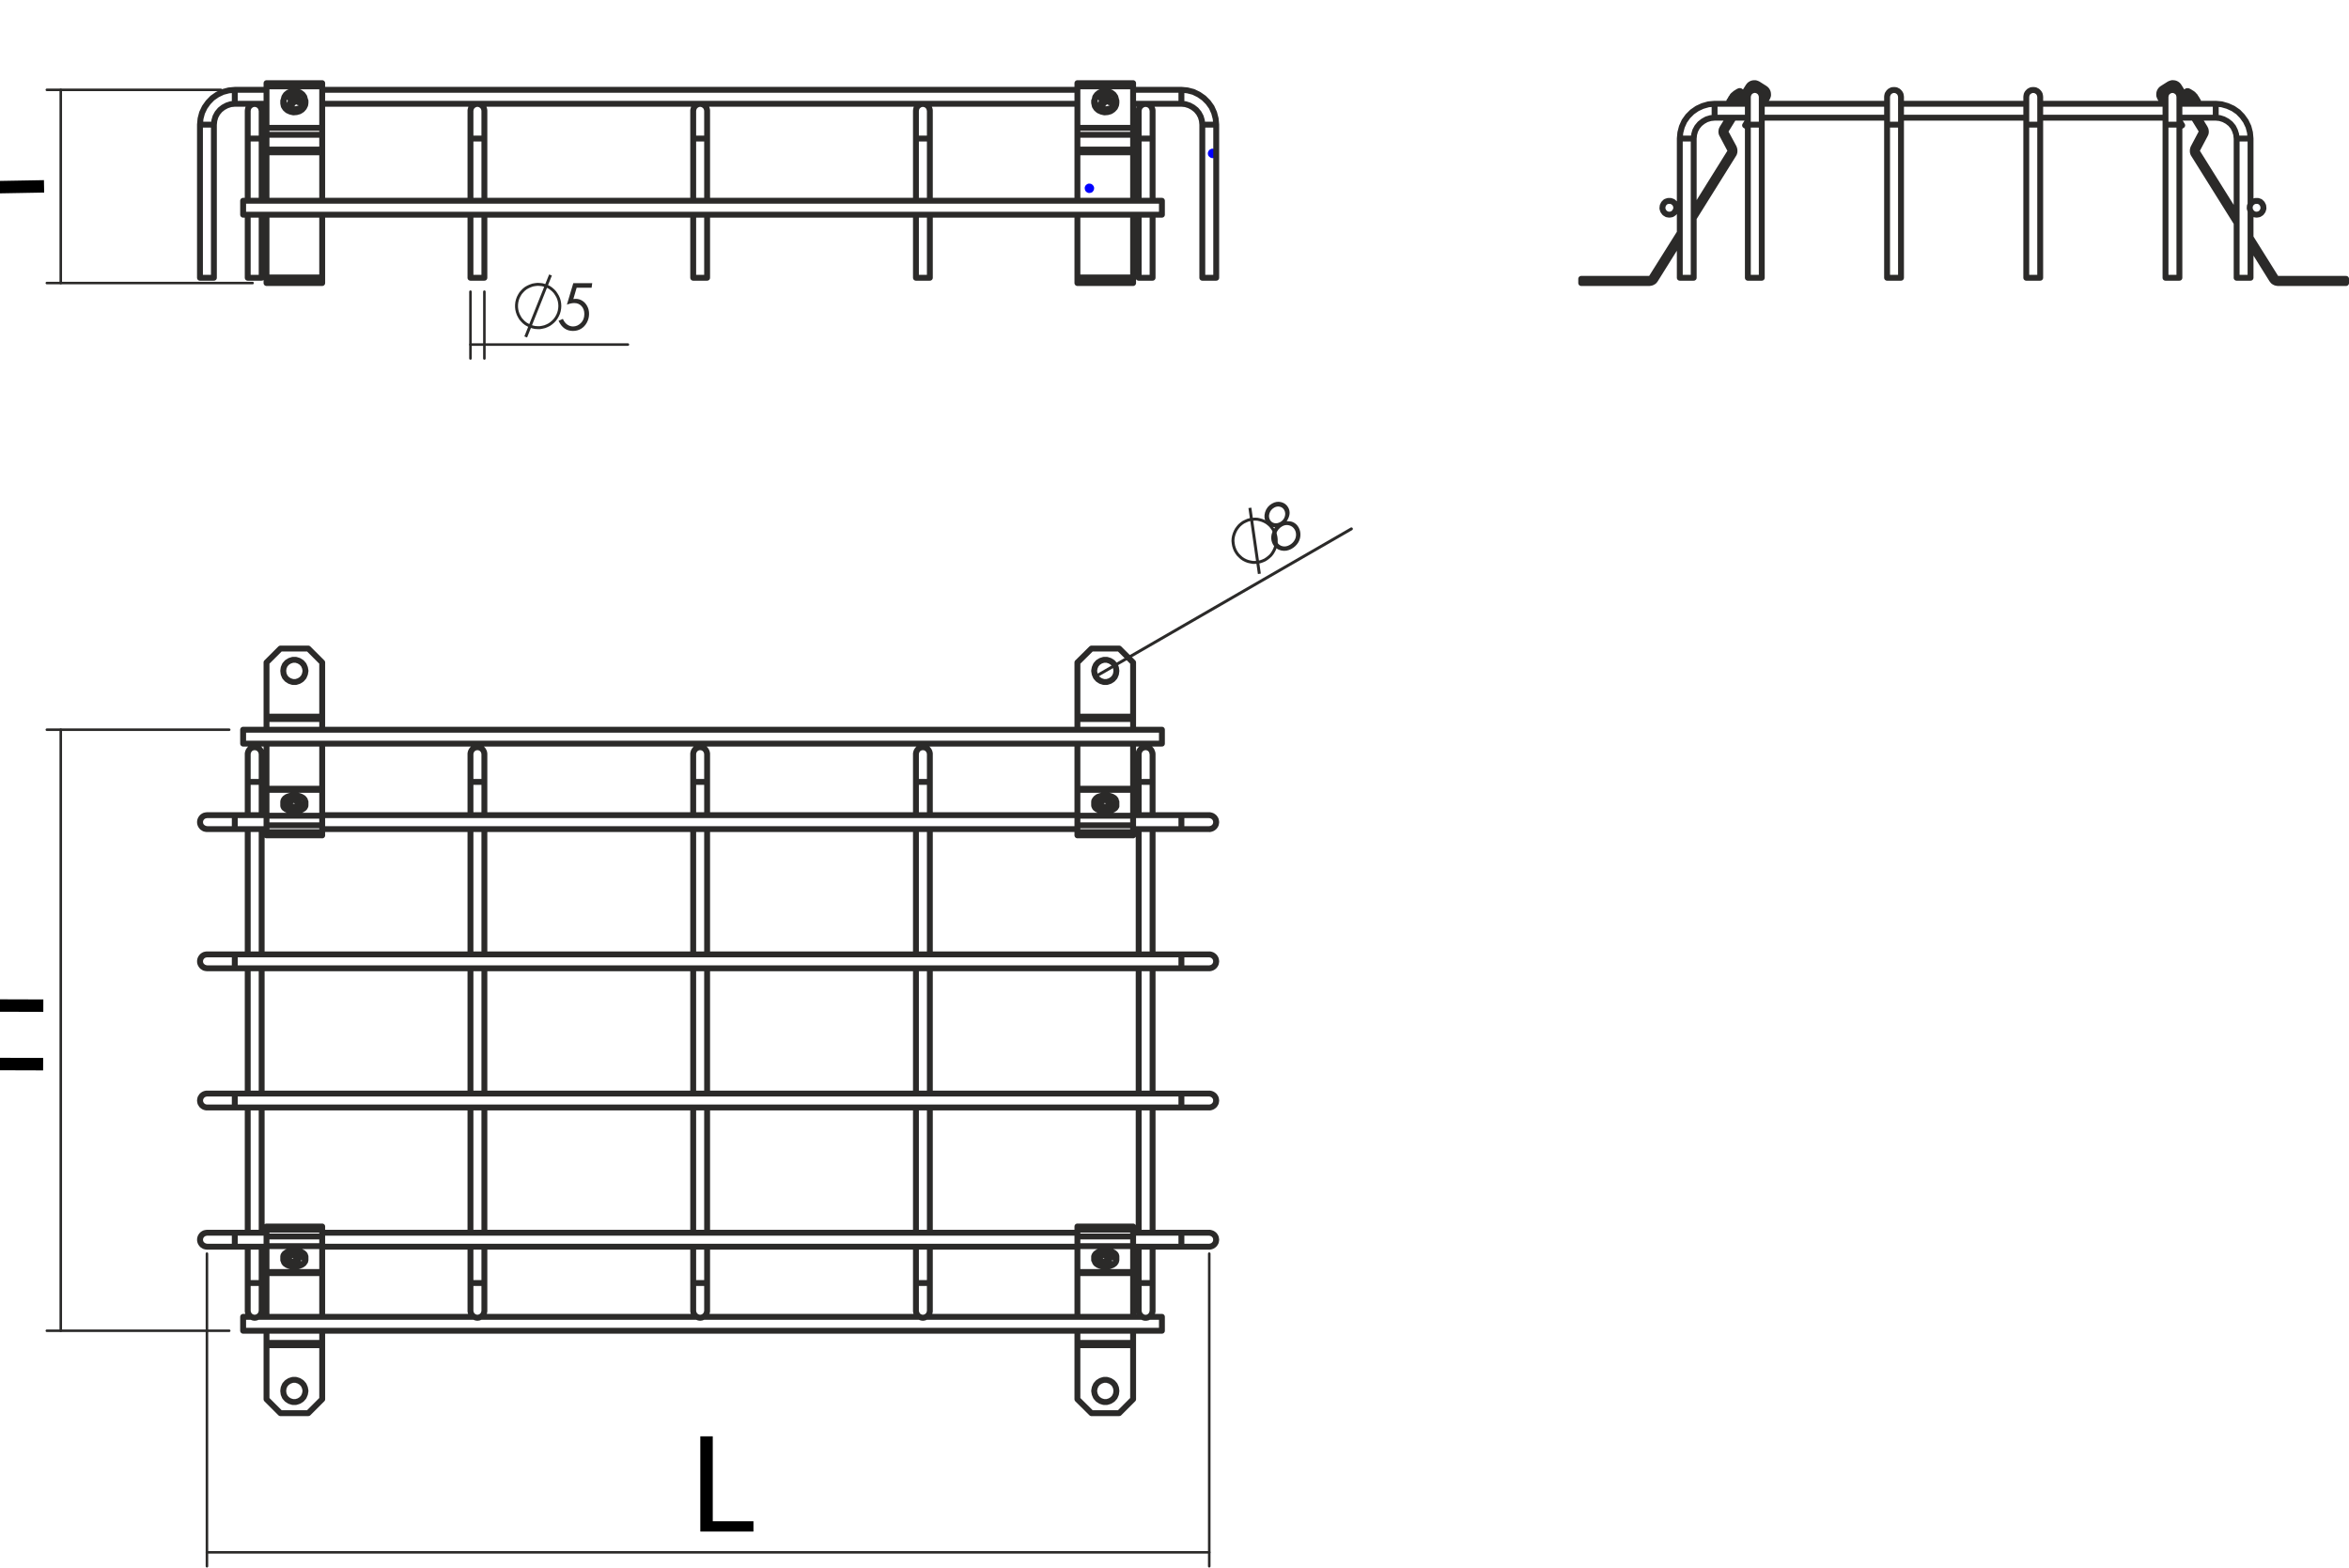 <?xml version="1.0" encoding="utf-8"?>
<!-- Generator: Adobe Illustrator 12.0.0, SVG Export Plug-In . SVG Version: 6.00 Build 51448)  -->
<!DOCTYPE svg PUBLIC "-//W3C//DTD SVG 1.1//EN" "http://www.w3.org/Graphics/SVG/1.1/DTD/svg11.dtd">
<svg  version="1.1" id="Ebene_1" xmlns="http://www.w3.org/2000/svg" xmlns:xlink="http://www.w3.org/1999/xlink" width="199.473" height="133.146"
	 viewBox="0 0 199.473 133.146" style="overflow:visible;enable-background:new 0 0 199.473 133.146;" xml:space="preserve">
<g transform="matrix(1 0 0 1 -4828.04 -3250.33)">
</g>
<path style="fill:none;stroke:#2B2A29;stroke-width:0.25;" d="M47.54,25.992l-0.012-0.212l-0.036-0.214l-0.059-0.2l-0.083-0.189
	L47.244,25l-0.118-0.177l-0.142-0.154l-0.166-0.143l-0.165-0.117l-0.189-0.095l-0.2-0.07l-0.201-0.06l-0.201-0.022l-0.212-0.013
	l-0.213,0.024l-0.201,0.035l-0.201,0.071l-0.188,0.082l-0.189,0.106l-0.166,0.13l-0.142,0.143l-0.143,0.166L44.1,25.082
	l-0.096,0.188l-0.07,0.201l-0.047,0.201l-0.023,0.212v0.213l0.023,0.201l0.047,0.201l0.07,0.201L44.1,26.89l0.105,0.178l0.143,0.165
	l0.142,0.143l0.166,0.13l0.189,0.105l0.188,0.096l0.201,0.059l0.201,0.047l0.213,0.013h0.212l0.201-0.036l0.201-0.047l0.2-0.083
	l0.189-0.095l0.165-0.118l0.166-0.143l0.142-0.153l0.118-0.166l0.106-0.188l0.083-0.189l0.059-0.2l0.036-0.214L47.54,25.992z
	 M44.644,28.616l2.104-5.262"/>
<g transform="matrix(1 0 0 1 -4170.86 -3250.33)">
	<g style="enable-background:new    ;">
		<path style="fill:#2B2A29;" d="M4219.544,3274.378h1.607l-0.051,0.391h-1.272l-0.28,0.955c0.088-0.009,0.159-0.014,0.213-0.014
			c0.191,0,0.375,0.055,0.55,0.164c0.174,0.11,0.313,0.264,0.417,0.462c0.104,0.198,0.155,0.415,0.155,0.65
			c0,0.264-0.063,0.511-0.188,0.74c-0.125,0.231-0.291,0.407-0.495,0.528s-0.433,0.182-0.687,0.182
			c-0.268,0-0.504-0.069-0.708-0.208c-0.205-0.14-0.375-0.357-0.513-0.655l0.367-0.159c0.091,0.212,0.215,0.372,0.368,0.479
			c0.152,0.108,0.318,0.162,0.499,0.162c0.241,0,0.46-0.095,0.658-0.287c0.198-0.19,0.297-0.448,0.297-0.772
			c0-0.274-0.08-0.498-0.24-0.67s-0.364-0.258-0.612-0.258c-0.193,0-0.403,0.046-0.629,0.137L4219.544,3274.378z"/>
	</g>
</g>
<g transform="matrix(0.866 -0.5 0.5 0.866 -2801.56 7439.45)">
</g>
<path style="fill:none;stroke:#2B2A29;stroke-width:0.25;" d="M108.138,45.011l-0.118-0.177l-0.13-0.166l-0.153-0.143l-0.166-0.13
	l-0.188-0.105l-0.188-0.083l-0.201-0.06l-0.201-0.047l-0.212-0.012l-0.213,0.012l-0.201,0.023l-0.213,0.059l-0.188,0.083
	l-0.189,0.094l-0.166,0.119l-0.165,0.143l-0.13,0.153l-0.13,0.178l-0.095,0.177l-0.083,0.201l-0.06,0.201l-0.036,0.2l-0.012,0.213
	l0.023,0.213l0.035,0.2l0.06,0.201l0.083,0.201l0.105,0.177l0.119,0.166l0.153,0.154l0.154,0.142l0.177,0.118l0.188,0.095
	l0.19,0.071l0.212,0.047l0.201,0.035h0.213l0.213-0.022l0.201-0.036l0.2-0.071l0.188-0.083l0.179-0.118l0.164-0.13l0.154-0.142
	l0.13-0.166l0.106-0.178l0.095-0.188l0.07-0.201l0.048-0.201l0.012-0.212v-0.213l-0.023-0.201l-0.047-0.212l-0.07-0.188
	L108.138,45.011z M106.943,48.734l-0.804-5.603"/>
<g transform="matrix(0.866 -0.5 0.5 0.866 -2232.47 7110.88)">
	<g style="enable-background:new    ;">
		<path style="fill:#2B2A29;" d="M5561.49-4949.036c0.191,0.098,0.334,0.21,0.425,0.334c0.127,0.176,0.19,0.376,0.191,0.601
			c0,0.231-0.061,0.449-0.183,0.65c-0.121,0.204-0.29,0.362-0.504,0.478c-0.216,0.113-0.455,0.171-0.718,0.171
			c-0.347,0-0.632-0.107-0.86-0.323c-0.228-0.215-0.343-0.473-0.343-0.772c0-0.248,0.073-0.474,0.217-0.678
			c0.144-0.204,0.367-0.375,0.667-0.515c-0.166-0.111-0.282-0.228-0.351-0.349c-0.068-0.12-0.104-0.252-0.104-0.399
			c0-0.295,0.122-0.556,0.364-0.783c0.244-0.225,0.532-0.338,0.871-0.337c0.294,0,0.539,0.093,0.734,0.281s0.292,0.415,0.292,0.679
			c0,0.204-0.059,0.383-0.173,0.544C5561.898-4949.294,5561.724-4949.154,5561.49-4949.036z M5561.148-4950.57
			c-0.231,0.001-0.428,0.074-0.586,0.22c-0.161,0.146-0.241,0.315-0.24,0.506c0,0.172,0.061,0.313,0.187,0.427
			c0.125,0.113,0.289,0.167,0.49,0.168c0.22,0,0.406-0.074,0.559-0.218c0.152-0.147,0.229-0.317,0.229-0.513
			c0-0.164-0.061-0.303-0.182-0.417C5561.482-4950.513,5561.331-4950.57,5561.148-4950.57z M5560.942-4948.855
			c-0.275,0-0.518,0.088-0.728,0.265c-0.209,0.174-0.314,0.405-0.314,0.688c0,0.213,0.075,0.391,0.226,0.529
			c0.15,0.14,0.347,0.208,0.589,0.208c0.182,0,0.354-0.041,0.511-0.122c0.159-0.082,0.279-0.195,0.369-0.34
			c0.088-0.146,0.132-0.294,0.132-0.449c0-0.219-0.075-0.401-0.224-0.551C5561.353-4948.78,5561.166-4948.855,5560.942-4948.855z"/>
	</g>
</g>
<line style="fill:none;stroke:#2B2A29;stroke-width:0.216;stroke-linecap:round;stroke-linejoin:round;" x1="39.951" y1="24.771" x2="39.951" y2="30.445"/>
<line style="fill:none;stroke:#2B2A29;stroke-width:0.216;stroke-linecap:round;stroke-linejoin:round;" x1="41.133" y1="24.771" x2="41.133" y2="30.445"/>
<line style="fill:none;stroke:#2B2A29;stroke-width:0.216;stroke-linecap:round;stroke-linejoin:round;" x1="39.951" y1="29.263" x2="41.133" y2="29.263"/>
<line style="fill:none;stroke:#2B2A29;stroke-width:0.216;stroke-linecap:round;stroke-linejoin:round;" x1="41.133" y1="29.263" x2="53.321" y2="29.263"/>
<line style="fill:none;stroke:#2B2A29;stroke-width:0.216;stroke-linecap:round;stroke-linejoin:round;" x1="17.573" y1="106.469" x2="17.573" y2="133.02"/>
<line style="fill:none;stroke:#2B2A29;stroke-width:0.216;stroke-linecap:round;stroke-linejoin:round;" x1="102.687" y1="106.469" x2="102.687" y2="133.02"/>
<line style="fill:none;stroke:#2B2A29;stroke-width:0.216;stroke-linecap:round;stroke-linejoin:round;" x1="17.573" y1="131.839" x2="102.688" y2="131.839"/>
<line style="fill:none;stroke:#2B2A29;stroke-width:0.25;stroke-linecap:round;stroke-linejoin:round;" x1="94.684" y1="56.5" x2="114.757" y2="44.916"/>
<line style="fill:none;stroke:#2B2A29;stroke-width:0.25;stroke-linecap:round;stroke-linejoin:round;" x1="94.684" y1="56.5" x2="93.041" y2="57.446"/>
<line style="fill:none;stroke:#2B2A29;stroke-width:0.216;stroke-linecap:round;stroke-linejoin:round;" x1="21.45" y1="24.038" x2="3.978" y2="24.038"/>
<line style="fill:none;stroke:#2B2A29;stroke-width:0.216;stroke-linecap:round;stroke-linejoin:round;" x1="18.755" y1="7.63" x2="3.978" y2="7.63"/>
<line style="fill:none;stroke:#2B2A29;stroke-width:0.216;stroke-linecap:round;stroke-linejoin:round;" x1="5.16" y1="24.038" x2="5.16" y2="7.63"/>
<line style="fill:none;stroke:#2B2A29;stroke-width:0.216;stroke-linecap:round;stroke-linejoin:round;" x1="19.464" y1="113.019" x2="3.978" y2="113.019"/>
<line style="fill:none;stroke:#2B2A29;stroke-width:0.216;stroke-linecap:round;stroke-linejoin:round;" x1="19.464" y1="61.973" x2="3.978" y2="61.973"/>
<line style="fill:none;stroke:#2B2A29;stroke-width:0.216;stroke-linecap:round;stroke-linejoin:round;" x1="5.16" y1="113.019" x2="5.16" y2="61.973"/>
<path style="fill:#0000FF;" d="M102.711,13.328l0.083,0.059l0.096,0.035l0.094,0.012l0.105-0.023l0.083-0.035l0.083-0.06l0.06-0.083
	l0.036-0.094l0.022-0.095l-0.012-0.106l-0.035-0.095l-0.059-0.083l-0.071-0.059l-0.095-0.047l-0.095-0.024H102.9l-0.094,0.036
	l-0.083,0.047l-0.071,0.071l-0.047,0.095l-0.035,0.094v0.095l0.022,0.106l0.048,0.083L102.711,13.328l0.261-0.296 M92.864,16.176
	l0.036-0.094l0.012-0.096L92.9,15.881l-0.047-0.095l-0.06-0.071l-0.083-0.071l-0.083-0.036l-0.105-0.012h-0.095l-0.095,0.036
	l-0.083,0.059l-0.07,0.071l-0.048,0.095l-0.022,0.096l0.012,0.105l0.023,0.095l0.047,0.083l0.071,0.071l0.083,0.047l0.094,0.036
	h0.106l0.095-0.023l0.095-0.035l0.071-0.071L92.864,16.176l-0.354-0.189L92.864,16.176z"/>
<path style="fill:none;stroke:#2B2A29;stroke-width:0.5;stroke-linecap:round;stroke-linejoin:round;" d="M98.668,17.051H20.646
	 M20.646,18.234h78.021 M97.876,11.767v-0.461v-0.437v-0.414v-0.354V9.805V9.592V9.45V9.403 M96.694,9.403V9.45v0.142v0.212V10.1
	v0.354v0.414v0.438v0.461 M96.694,11.767v5.284 M96.694,18.234v5.355 M97.876,23.589v-5.355 M97.876,17.051v-5.284 M78.961,11.767
	v-0.461v-0.437v-0.414v-0.354V9.805V9.592V9.45V9.403 M77.78,9.403V9.45v0.142v0.212V10.1v0.354v0.414v0.438v0.461 M77.78,11.767
	v5.284 M77.78,18.234v5.355 M78.961,23.589v-5.355 M78.961,17.051v-5.284 M60.047,11.767v-0.461v-0.437v-0.414v-0.354V9.805V9.592
	V9.45V9.403 M58.865,9.403V9.45v0.142v0.212V10.1v0.354v0.414v0.438v0.461 M58.865,11.767v5.284 M58.865,18.234v5.355
	 M60.047,23.589v-5.355 M60.047,17.051v-5.284 M41.133,11.767v-0.461v-0.437v-0.414v-0.354V9.805V9.592V9.45V9.403 M39.951,9.403
	V9.45v0.142v0.212V10.1v0.354v0.414v0.438v0.461 M39.951,11.767v5.284 M39.951,18.234v5.355 M41.133,23.589v-5.355 M41.133,17.051
	v-5.284 M22.22,11.767v-0.461v-0.437v-0.414v-0.354V9.805V9.592V9.45V9.403 M21.036,9.403V9.45v0.142v0.212V10.1v0.354v0.414v0.438
	v0.461 M21.036,11.767v5.284 M21.036,18.234v5.355 M22.22,23.589v-5.355 M22.22,17.051v-5.284 M103.279,23.589V10.585
	 M102.098,10.585v13.004 M100.323,8.812l0.343,0.035l0.331,0.106l0.308,0.166l0.271,0.213l0.225,0.271l0.166,0.308l0.096,0.331
	l0.036,0.343 M103.279,10.585l-0.047-0.508l-0.13-0.497l-0.212-0.474l-0.296-0.414l-0.366-0.366l-0.426-0.296l-0.462-0.225
	l-0.508-0.13l-0.508-0.047 M100.323,7.63h-4.102 M91.492,7.63H27.361 M22.632,7.63h-2.694 M19.937,8.812h2.694 M27.361,8.812h64.131
	 M96.222,8.812h4.102 M18.164,10.585l0.036-0.343l0.095-0.331l0.166-0.308l0.226-0.271l0.271-0.213l0.309-0.166l0.331-0.106
	l0.343-0.035 M19.937,7.63L19.43,7.677l-0.497,0.13l-0.474,0.225l-0.426,0.296l-0.354,0.366l-0.296,0.414l-0.225,0.474l-0.13,0.497
	l-0.047,0.508 M16.981,10.585v13.004 M18.164,23.589V10.585 M92.911,8.552v0.189 M94.804,8.741V8.552 M24.051,8.552v0.189
	 M25.942,8.741V8.552 M96.222,7.062h-4.729 M27.361,7.062h-4.729 M98.668,18.234v-0.034v-0.118v-0.179v-0.2v-0.226v-0.188v-0.154
	v-0.071v-0.012 M20.646,18.234v-0.034v-0.118v-0.179v-0.2v-0.226v-0.188v-0.154v-0.071v-0.012 M97.876,9.403L97.829,9.19
	l-0.106-0.177l-0.178-0.13l-0.213-0.059L97.12,8.836l-0.189,0.105l-0.153,0.154l-0.071,0.201l-0.012,0.105 M96.694,9.403L96.73,9.19
	l0.118-0.177l0.178-0.13l0.201-0.059l0.225,0.012l0.189,0.105l0.142,0.154l0.083,0.201l0.012,0.105 M97.876,11.767h-0.047h-0.106
	h-0.178h-0.213H97.12h-0.189h-0.153h-0.071h-0.012 M96.694,11.767h0.036h0.118h0.178h0.201h0.225h0.189h0.142h0.083h0.012
	 M97.876,23.589h-0.047h-0.106h-0.178h-0.213H97.12h-0.189h-0.153h-0.071h-0.012 M78.961,9.403L78.914,9.19l-0.105-0.177
	l-0.178-0.13l-0.213-0.059l-0.213,0.012l-0.188,0.105l-0.154,0.154l-0.071,0.201L77.78,9.403 M77.78,9.403l0.035-0.213l0.118-0.177
	l0.177-0.13l0.201-0.059l0.213,0.012l0.201,0.105l0.142,0.154l0.083,0.201l0.012,0.105 M78.961,11.767h-0.022h-0.096h-0.164h-0.201
	h-0.213h-0.214h-0.152h-0.095H77.78 M78.371,11.767h0.213h0.189h0.13h0.059l0,0 M77.78,11.767L77.78,11.767h0.059h0.131h0.188h0.212
	 M78.961,23.589h-0.022h-0.096h-0.164h-0.201h-0.213h-0.214h-0.152h-0.095H77.78 M60.047,9.403l-0.023-0.153L59.93,9.048
	l-0.166-0.142l-0.201-0.083H59.35l-0.201,0.083l-0.166,0.142L58.89,9.249l-0.024,0.153 M59.457,8.812l0.212,0.047l0.189,0.118
	l0.13,0.166l0.059,0.212v0.047 M58.865,9.403V9.356l0.059-0.212l0.131-0.166l0.188-0.118l0.213-0.047 M60.047,11.767h-0.023H59.93
	h-0.166h-0.201H59.35h-0.201h-0.166H58.89h-0.024 M60.047,23.589h-0.023H59.93h-0.166h-0.201H59.35h-0.201h-0.166H58.89h-0.024
	 M59.457,11.767h0.212h0.189h0.13h0.059l0,0 M58.865,11.767L58.865,11.767h0.059h0.131h0.188h0.213 M41.133,9.403l-0.023-0.153
	l-0.095-0.201l-0.166-0.142l-0.201-0.083h-0.213l-0.201,0.083l-0.166,0.142l-0.092,0.201l-0.024,0.153 M40.542,8.812l0.212,0.047
	l0.189,0.118l0.13,0.166l0.059,0.212v0.047 M39.951,9.403V9.356l0.059-0.212l0.131-0.166l0.188-0.118l0.213-0.047 M41.133,11.767
	H41.11h-0.095H40.85h-0.201h-0.213h-0.201h-0.166h-0.094H39.95 M41.133,23.589H41.11h-0.095H40.85h-0.201h-0.213h-0.201h-0.166
	h-0.094H39.95 M40.542,11.767h0.212h0.189h0.13h0.059l0,0 M39.951,11.767L39.951,11.767h0.059h0.131h0.188h0.213 M22.22,9.403
	L22.171,9.19l-0.105-0.177l-0.177-0.13l-0.214-0.059l-0.213,0.012l-0.188,0.105L21.12,9.096l-0.071,0.201l-0.012,0.105
	 M21.036,9.403l0.036-0.213l0.118-0.177l0.177-0.13l0.201-0.059l0.213,0.012l0.201,0.105l0.142,0.154l0.083,0.201l0.013,0.105
	 M22.22,11.767h-0.024H22.1h-0.166h-0.201H21.52h-0.213h-0.153H21.06h-0.024 M22.22,23.589h-0.024H22.1h-0.166h-0.201H21.52h-0.213
	h-0.153H21.06h-0.024 M21.627,11.767h0.213h0.189h0.13h0.061l0,0 M21.036,11.767L21.036,11.767h0.06h0.13h0.188h0.213
	 M102.098,23.589h0.022h0.094h0.166h0.201h0.213h0.201h0.165h0.095h0.023 M102.098,10.585h0.034h0.118h0.179h0.2h0.226h0.188h0.154
	h0.071h0.012 M103.279,10.585h-0.036h-0.118h-0.177h-0.201h-0.225h-0.189h-0.142h-0.083h-0.012 M100.323,8.221V8.008V7.831v-0.13
	V7.63l0,0 M100.323,8.812L100.323,8.812V8.753v-0.13V8.434V8.221 M19.937,8.221V8.008V7.831v-0.13V7.63l0,0 M19.937,8.812
	L19.937,8.812V8.753v-0.13V8.434V8.221 M100.323,7.63v0.024v0.095v0.166v0.201v0.213v0.212v0.153v0.095v0.023 M19.937,7.63v0.024
	v0.095v0.166v0.201v0.213v0.212v0.153v0.095v0.023 M18.164,10.585h-0.023h-0.096H17.88h-0.2h-0.213h-0.2H17.1h-0.096h-0.022
	 M17.573,10.585h0.213h0.189h0.13h0.059l0,0 M16.981,10.585L16.981,10.585h0.059h0.13h0.189h0.213 M18.164,23.589h-0.023h-0.096
	H17.88h-0.2h-0.213h-0.2H17.1h-0.096h-0.022 M93.656,8.469l-0.012,0.024l-0.023,0.022l-0.012,0.036l-0.012,0.023l-0.024,0.023
	l-0.012,0.036l-0.024,0.023l-0.012,0.035 M93.738,8.788l-0.023-0.013l-0.022-0.012l-0.036-0.012L93.633,8.74l-0.024-0.012
	l-0.023-0.012l-0.036-0.012l-0.022-0.013 M93.738,8.788l0.012-0.023l0.023-0.036l0.012-0.022l0.012-0.024l0.024-0.035l0.012-0.022
	l0.023-0.036l0.012-0.023 M93.869,8.564h0.012h0.023h0.012l0.013-0.012h0.012h0.012l0.012-0.012h0.023 M93.987,8.54l0.024,0.012
	l0.034,0.023l0.024,0.012l0.022,0.023l0.036,0.013l0.023,0.022l0.035,0.013l0.023,0.022 M94.33,8.493l-0.012,0.022l-0.012,0.023
	l-0.013,0.023l-0.022,0.023L94.259,8.61l-0.012,0.024l-0.022,0.023L94.212,8.68 M94.33,8.493l-0.023-0.013l-0.035-0.022
	l-0.024-0.012l-0.022-0.024L94.188,8.41l-0.023-0.023L94.13,8.375l-0.023-0.012 M94.105,8.363V8.339l-0.013-0.012V8.316V8.304V8.292
	L94.081,8.28V8.268L94.07,8.257 M94.07,8.257l0.012-0.012l0.023-0.024l0.012-0.022l0.012-0.023l0.023-0.024l0.012-0.012l0.023-0.022
	L94.2,8.103 M93.987,7.996l0.024,0.012l0.022,0.012l0.036,0.013l0.022,0.012l0.023,0.012l0.024,0.012l0.034,0.013L94.2,8.103
	 M93.987,7.996l-0.012,0.022l-0.023,0.013L93.94,8.055l-0.024,0.024l-0.012,0.012l-0.012,0.024l-0.024,0.022l-0.012,0.024
	 M93.857,8.162h-0.012h-0.023H93.81h-0.013l-0.012,0.012h-0.012L93.75,8.186h-0.012 M93.738,8.186l-0.023-0.012l-0.034-0.012
	L93.656,8.15h-0.023l-0.035-0.012l-0.023-0.012l-0.036-0.012h-0.022 M93.396,8.292l0.012-0.023l0.012-0.022l0.013-0.024l0.022-0.022
	l0.012-0.023l0.013-0.024l0.023-0.022l0.013-0.012 M93.396,8.292l0.022,0.012h0.036l0.023,0.012l0.023,0.013l0.035,0.012
	l0.024,0.012h0.035l0.023,0.013 M93.621,8.363v0.012l0.012,0.022V8.41v0.012v0.012l0.013,0.013v0.012l0.012,0.012 M94.661,8.883
	l0.095-0.213l0.013-0.226l-0.06-0.225l-0.142-0.201l-0.201-0.152l-0.249-0.096l-0.271-0.035l-0.261,0.035l-0.249,0.106L93.148,8.03
	l-0.143,0.2l-0.048,0.238l0.024,0.225l0.094,0.213l0.177,0.178l0.226,0.13l0.26,0.059h0.272l0.26-0.07l0.224-0.13L94.661,8.883z
	 M94.684,8.942l0.095-0.213l0.023-0.177 M92.911,8.552l0.012,0.047l0.048,0.226l0.13,0.2l0.188,0.154l0.237,0.118l0.26,0.047
	l0.272-0.012l0.249-0.071l0.213-0.142l0.165-0.178 M94.684,9.131l0.095-0.213l0.023-0.177 M92.911,8.741l0.012,0.047l0.048,0.225
	l0.13,0.201l0.188,0.165l0.237,0.105l0.26,0.061l0.272-0.023l0.249-0.07l0.213-0.143l0.165-0.177 M93.681,8.717V8.694l-0.024-0.2
	V8.469 M93.656,8.753l0.024-0.036 M94.33,8.493l-0.178,0.142 M94.105,8.363l-0.013,0.022L94.07,8.599l-0.012,0.024 M94.046,8.575
	V8.552l0.024-0.26V8.257 M93.515,8.114l0.2,0.343 M93.715,8.457L93.668,8.54 M93.857,8.162v0.036l-0.023,0.26v0.022 M93.833,8.481
	L93.833,8.481h-0.012H93.81l0,0h-0.013l0,0h-0.012v0.013 M93.786,8.493l-0.012-0.024L93.75,8.221l-0.012-0.035 M93.715,8.457
	l0.071,0.036 M93.987,7.996l-0.118,0.425 M93.833,8.481l0.035-0.059 M94.082,8.528l-0.213-0.105 M93.681,8.717l0.012,0.023
	l0.022,0.023l0.023,0.012v0.013 M93.786,8.493L93.75,8.505l-0.023,0.012L93.703,8.54l-0.012,0.023l-0.011,0.023l-0.013,0.023
	 M94.046,8.575l-0.012-0.023l-0.022-0.024l-0.024-0.012l-0.023-0.022l-0.035-0.013h-0.023h-0.036h-0.035 M24.784,8.469l-0.012,0.024
	l-0.023,0.022l-0.012,0.036l-0.012,0.023l-0.024,0.023l-0.012,0.036l-0.012,0.023l-0.023,0.035 M24.866,8.788l-0.023-0.013
	L24.82,8.764l-0.036-0.012L24.76,8.741l-0.023-0.013l-0.023-0.012l-0.035-0.012l-0.023-0.013 M24.866,8.788l0.024-0.023l0.012-0.036
	l0.012-0.022l0.023-0.024l0.012-0.035l0.012-0.022l0.024-0.036l0.012-0.023 M24.997,8.564h0.012h0.023h0.012l0.013-0.012h0.012
	h0.012l0.024-0.012h0.012 M25.115,8.54l0.024,0.012l0.034,0.023l0.024,0.012l0.035,0.023l0.022,0.013l0.024,0.022l0.035,0.013
	l0.023,0.022 M25.457,8.493l-0.012,0.022l-0.012,0.023l-0.013,0.023l-0.023,0.023L25.385,8.61l-0.012,0.024l-0.012,0.023
	L25.337,8.68 M25.457,8.493l-0.022-0.013l-0.036-0.022l-0.023-0.012l-0.023-0.024L25.315,8.41l-0.023-0.023l-0.036-0.012
	l-0.022-0.012 M25.233,8.363V8.339V8.327l-0.012-0.013V8.304V8.292L25.209,8.28V8.268l-0.012-0.012 M25.198,8.257l0.012-0.012
	l0.023-0.024l0.012-0.022l0.024-0.023l0.012-0.024l0.012-0.012l0.023-0.022l0.012-0.013 M25.115,7.996l0.024,0.012l0.034,0.012
	l0.024,0.013l0.023,0.012l0.022,0.012l0.036,0.012l0.023,0.013l0.023,0.023 M25.115,7.996l-0.012,0.022l-0.024,0.013l-0.012,0.023
	l-0.011,0.024l-0.024,0.012L25.02,8.114l-0.023,0.022l-0.012,0.024 M24.985,8.162h-0.012h-0.013h-0.022h-0.013l-0.012,0.012h-0.012
	l-0.012,0.012h-0.013 M24.878,8.186l-0.036-0.012l-0.022-0.012L24.783,8.15H24.76l-0.035-0.012l-0.023-0.012l-0.036-0.012h-0.023
	 M24.524,8.292l0.012-0.023l0.012-0.022l0.023-0.024l0.012-0.022l0.013-0.023l0.012-0.024l0.022-0.022l0.013-0.012 M24.524,8.292
	l0.022,0.012h0.035l0.024,0.012l0.035,0.013l0.023,0.012l0.036,0.012h0.023l0.023,0.013 M24.748,8.363l0.012,0.012v0.022V8.41v0.012
	l0.013,0.012v0.013l0.012,0.012v0.011 M25.789,8.883l0.095-0.213l0.013-0.226l-0.06-0.225l-0.142-0.201l-0.201-0.152l-0.249-0.096
	l-0.26-0.035l-0.272,0.035l-0.248,0.106L24.276,8.03l-0.13,0.2l-0.061,0.238l0.023,0.225l0.095,0.213l0.177,0.178l0.226,0.13
	l0.26,0.059h0.272l0.26-0.07l0.225-0.13L25.789,8.883z M25.812,8.942l0.105-0.213l0.024-0.177 M24.051,8.552v0.047l0.048,0.226
	l0.13,0.2l0.188,0.154l0.237,0.118l0.26,0.047l0.271-0.012l0.249-0.071l0.225-0.142l0.154-0.178 M25.812,9.131l0.105-0.213
	l0.024-0.177 M24.051,8.741v0.047l0.048,0.225l0.13,0.201l0.188,0.165l0.237,0.105l0.26,0.061l0.271-0.023l0.249-0.07l0.225-0.143
	l0.154-0.177 M24.808,8.717V8.694l-0.023-0.2V8.469 M24.784,8.753l0.023-0.036 M25.457,8.493L25.28,8.635 M25.233,8.363
	l-0.012,0.022l-0.023,0.213l-0.012,0.024 M25.174,8.575V8.552l0.024-0.26V8.257 M24.642,8.114l0.213,0.343 M24.854,8.457
	l-0.06,0.083 M24.985,8.162v0.036l-0.024,0.26v0.022 M24.961,8.481L24.961,8.481h-0.012l0,0h-0.012h-0.013l0,0h-0.012v0.013
	 M24.914,8.493V8.469l-0.036-0.248V8.186 M24.854,8.457l0.06,0.036 M25.115,7.996l-0.118,0.425 M24.961,8.481l0.036-0.059
	 M25.209,8.528l-0.213-0.105 M24.808,8.717l0.012,0.023l0.022,0.023l0.023,0.012l0.012,0.013 M24.914,8.493l-0.036,0.012
	l-0.023,0.012L24.831,8.54l-0.012,0.023l-0.012,0.023l-0.013,0.023 M25.174,8.575l-0.012-0.023L25.14,8.528l-0.024-0.012
	l-0.024-0.022l-0.034-0.013h-0.024h-0.035h-0.036 M92.686,23.683v0.355 M91.492,24.038v-0.355 M91.492,23.683h1.194 M92.686,24.038
	h-1.194 M96.222,23.683v0.355 M95.039,24.038v-0.355 M95.039,23.683h1.183 M96.222,24.038h-1.183 M95.039,23.683h-2.353
	 M95.039,24.038h-2.353 M96.222,23.565h-4.729 M96.222,23.683v-0.012l0,0v-0.012v-0.013v-0.012v-0.023v-0.022v-0.024 M91.492,23.565
	v0.024v0.022v0.023v0.012v0.013v0.012l0,0v0.012 M96.222,23.565v-5.332 M96.222,17.051v-4.114 M91.492,12.938v4.114 M91.492,18.234
	v5.332 M91.492,12.938h4.729 M91.492,10.857h4.729 M96.222,10.857v0.071v0.071v0.07v0.083v0.071v0.083v0.071v0.071 M96.222,11.448
	h-4.729 M91.492,11.448v-0.071v-0.071v-0.083v-0.071v-0.083v-0.069v-0.071v-0.071 M96.222,12.701h-4.729 M91.492,12.701v-1.253
	 M96.222,11.448v1.253 M96.222,7.335h-4.729 M91.492,10.857V7.335 M96.222,7.335v3.521 M96.222,12.938v-0.036v-0.022v-0.036V12.82
	v-0.035v-0.035v-0.024v-0.022 M91.492,12.701v0.022v0.024v0.035v0.035v0.023v0.036v0.022v0.036 M96.222,7.062L96.222,7.062v0.013
	V7.11v0.06v0.083v0.083 M91.492,7.335V7.251V7.169V7.11V7.074V7.062l0,0 M27.361,23.683v0.355 M27.361,24.038H26.18 M26.18,24.038
	v-0.355 M26.18,23.683h1.182 M23.814,23.683v0.355 M26.18,23.683h-2.364 M26.18,24.038h-2.364 M22.632,24.038v-0.355 M22.632,23.683
	h1.183 M23.814,24.038h-1.183 M27.361,23.565h-4.729 M27.361,23.683v-0.012l0,0v-0.012v-0.013v-0.012v-0.023v-0.022v-0.024
	 M22.632,23.565v0.024v0.022v0.023v0.012v0.013v0.012l0,0v0.012 M22.632,12.938h4.729 M27.361,23.565v-5.332 M27.361,17.051v-4.114
	 M22.632,12.938v4.114 M22.632,18.234v5.332 M22.632,11.448v-0.071v-0.071v-0.083v-0.071v-0.083v-0.069v-0.071v-0.071
	 M22.632,10.857h4.729 M27.361,10.857v0.071v0.071v0.07v0.083v0.071v0.083v0.071v0.071 M27.361,11.448h-4.729 M27.361,12.701h-4.729
	 M27.361,11.448v1.253 M22.632,12.701v-1.253 M22.632,10.857V7.335 M27.361,7.335h-4.729 M27.361,7.335v3.521 M27.361,12.938v-0.036
	v-0.022v-0.036V12.82v-0.035v-0.035v-0.024v-0.022 M22.632,12.701v0.022v0.024v0.035v0.035v0.023v0.036v0.022v0.036 M22.632,7.335
	V7.251V7.169V7.11V7.074V7.062l0,0 M27.361,7.062L27.361,7.062v0.013V7.11v0.06v0.083v0.083"/>
<path style="fill:none;stroke:#2B2A29;stroke-width:0.5;stroke-linecap:round;stroke-linejoin:round;" d="M98.668,61.973H20.646
	 M20.646,63.155h78.021 M98.668,111.837h-1.099 M96.99,111.837H78.666 M78.075,111.837H59.752 M59.161,111.837H40.826
	 M40.246,111.837H21.923 M21.332,111.837h-0.686 M20.646,113.019h78.021 M97.876,66.406v-0.462v-0.448v-0.401v-0.367v-0.284v-0.225
	v-0.13v-0.047 M96.694,64.042v0.047v0.13v0.225v0.284v0.367v0.401v0.448v0.462 M96.694,66.406v2.825 M96.694,70.414v10.64
	 M96.694,82.235v10.641 M96.694,94.057v10.639 M96.694,105.879v3.085 M97.876,108.964v-3.085 M97.876,104.695V94.057 M97.876,92.875
	V82.235 M97.876,81.053v-10.64 M97.876,69.232v-2.825 M97.876,111.328v-0.047v-0.131v-0.225v-0.296v-0.354v-0.414v-0.438v-0.461
	 M96.694,108.964v0.461v0.438v0.413v0.354v0.296v0.225v0.131v0.047 M78.961,66.406v-0.462v-0.448v-0.401v-0.367v-0.284v-0.225v-0.13
	v-0.047 M77.78,64.042v0.047v0.13v0.225v0.284v0.367v0.401v0.448v0.462 M77.78,66.406v2.825 M77.78,70.414v10.64 M77.78,82.235
	v10.641 M77.78,94.057v10.639 M77.78,105.879v3.085 M78.961,108.964v-3.085 M78.961,104.695V94.057 M78.961,92.875V82.235
	 M78.961,81.053v-10.64 M78.961,69.232v-2.825 M78.961,111.328v-0.047v-0.131v-0.225v-0.296v-0.354v-0.414v-0.438v-0.461
	 M77.78,108.964v0.461v0.438v0.413v0.354v0.296v0.225v0.131v0.047 M60.047,66.406v-0.462v-0.448v-0.401v-0.367v-0.284v-0.225v-0.13
	v-0.047 M58.865,64.042v0.047v0.13v0.225v0.284v0.367v0.401v0.448v0.462 M58.865,66.406v2.825 M58.865,70.414v10.64 M58.865,82.235
	v10.641 M58.865,94.057v10.639 M58.865,105.879v3.085 M60.047,108.964v-3.085 M60.047,104.695V94.057 M60.047,92.875V82.235
	 M60.047,81.053v-10.64 M60.047,69.232v-2.825 M60.047,111.328v-0.047v-0.131v-0.225v-0.296v-0.354v-0.414v-0.438v-0.461
	 M58.865,108.964v0.461v0.438v0.413v0.354v0.296v0.225v0.131v0.047 M41.133,66.406v-0.462v-0.448v-0.401v-0.367v-0.284v-0.225v-0.13
	v-0.047 M39.951,64.042v0.047v0.13v0.225v0.284v0.367v0.401v0.448v0.462 M39.951,66.406v2.825 M39.951,70.414v10.64 M39.951,82.235
	v10.641 M39.951,94.057v10.639 M39.951,105.879v3.085 M41.133,108.964v-3.085 M41.133,104.695V94.057 M41.133,92.875V82.235
	 M41.133,81.053v-10.64 M41.133,69.232v-2.825 M41.133,111.328v-0.047v-0.131v-0.225v-0.296v-0.354v-0.414v-0.438v-0.461
	 M39.951,108.964v0.461v0.438v0.413v0.354v0.296v0.225v0.131v0.047 M22.22,66.406v-0.462v-0.448v-0.401v-0.367v-0.284v-0.225v-0.13
	v-0.047 M21.036,64.042v0.047v0.13v0.225v0.284v0.367v0.401v0.448v0.462 M21.036,66.406v2.825 M21.036,70.414v10.64 M21.036,82.235
	v10.641 M21.036,94.057v10.639 M21.036,105.879v3.085 M22.22,108.964v-3.085 M22.22,104.695V94.057 M22.22,92.875V82.235
	 M22.22,81.053v-10.64 M22.22,69.232v-2.825 M22.22,111.328v-0.047v-0.131v-0.225v-0.296v-0.354v-0.414v-0.438v-0.461
	 M21.036,108.964v0.461v0.438v0.413v0.354v0.296v0.225v0.131v0.047 M100.323,70.414h0.461h0.449h0.401h0.355h0.295h0.225h0.131
	h0.047 M102.687,69.232h-0.047h-0.131h-0.225h-0.295h-0.355h-0.401h-0.449h-0.461 M100.323,69.232h-4.102 M91.492,69.232H27.361
	 M22.632,69.232h-2.694 M19.937,70.414h2.694 M27.361,70.414h64.131 M96.222,70.414h4.102 M17.573,70.414h0.047h0.13h0.226h0.295
	h0.354h0.414h0.438h0.461 M19.937,69.232h-0.461h-0.438h-0.414H18.27h-0.295H17.75h-0.13h-0.047 M100.323,82.235h0.461h0.449h0.401
	h0.355h0.295h0.225h0.131h0.047 M102.687,81.053h-0.047h-0.131h-0.225h-0.295h-0.355h-0.401h-0.449h-0.461 M100.323,81.053H19.937
	 M19.937,82.235h80.386 M17.573,82.235h0.047h0.13h0.226h0.295h0.354h0.414h0.438h0.461 M19.937,81.053h-0.461h-0.438h-0.414H18.27
	h-0.295H17.75h-0.13h-0.047 M19.937,92.875h-0.461h-0.438h-0.414H18.27h-0.295H17.75h-0.13h-0.047 M17.573,94.057h0.047h0.13h0.226
	h0.295h0.354h0.414h0.438h0.461 M19.937,94.057h80.386 M100.323,92.875H19.937 M102.687,92.875h-0.047h-0.131h-0.225h-0.295h-0.355
	h-0.401h-0.449h-0.461 M100.323,94.057h0.461h0.449h0.401h0.355h0.295h0.225h0.131h0.047 M100.323,105.879h0.461h0.449h0.401h0.355
	h0.295h0.225h0.131h0.047 M102.687,104.695h-0.047h-0.131h-0.225h-0.295h-0.355h-0.401h-0.449h-0.461 M100.323,104.695h-4.102
	 M91.492,104.695H27.361 M22.632,104.695h-2.694 M19.937,105.879h2.694 M27.361,105.879h64.131 M96.222,105.879h4.102
	 M17.573,105.879h0.047h0.13h0.226h0.295h0.354h0.414h0.438h0.461 M19.937,104.695h-0.461h-0.438h-0.414H18.27h-0.295H17.75h-0.13
	h-0.047 M94.342,67.624l-0.118-0.035l-0.118-0.023l-0.118-0.012l-0.13-0.012l-0.119,0.012l-0.118,0.012l-0.118,0.023l-0.118,0.035
	 M92.911,68.085v0.318 M94.804,68.404v-0.318 M93.384,107.486L93.384,107.486h0.013v0.013h0.012l0,0h0.012l0,0h0.013
	 M93.433,107.498l0.105,0.035l0.118,0.013l0.118,0.012l0.106,0.012l0.118-0.012l0.118-0.012l0.118-0.024l0.106-0.035
	 M94.804,107.025v-0.318 M92.911,106.706v0.318 M24.513,107.486L24.513,107.486h0.012v0.013h0.012l0,0h0.012l0,0h0.013
	 M24.559,107.498l0.105,0.035l0.118,0.013l0.118,0.012l0.118,0.012l0.105-0.012l0.118-0.012l0.119-0.024l0.105-0.035
	 M25.942,107.025v-0.318 M24.051,106.706v0.318 M25.47,67.624l-0.118-0.035l-0.118-0.023l-0.118-0.012l-0.118-0.012l-0.13,0.012
	l-0.118,0.012l-0.119,0.023l-0.117,0.035 M24.051,68.085v0.318 M25.942,68.404v-0.318 M91.492,70.945h4.729 M96.222,66.986h-4.729
	 M96.222,104.165h-4.729 M91.492,108.125h4.729 M22.632,70.945h4.729 M27.361,66.986h-4.729 M27.361,104.165h-4.729 M22.632,108.125
	h4.729 M98.668,63.155v-0.024v-0.094v-0.166V62.67v-0.225v-0.2v-0.154v-0.094v-0.024 M20.646,63.155v-0.024v-0.094v-0.166V62.67
	v-0.225v-0.2v-0.154v-0.094v-0.024 M20.646,113.019v-0.023V112.9v-0.152v-0.213v-0.214v-0.199v-0.166v-0.096v-0.022 M98.668,113.019
	v-0.023V112.9v-0.152v-0.213v-0.214v-0.199v-0.166v-0.096v-0.022 M97.876,64.042l-0.012-0.106l-0.083-0.213l-0.141-0.154
	l-0.189-0.094l-0.225-0.023l-0.201,0.059l-0.178,0.13l-0.118,0.189l-0.036,0.213 M96.694,64.042l0.012-0.106l0.071-0.213
	l0.153-0.154l0.188-0.094l0.212-0.023l0.213,0.059l0.178,0.13l0.106,0.189l0.047,0.213l0,0 M97.876,66.406h-0.047h-0.106h-0.178
	h-0.213H97.12h-0.189h-0.153h-0.071h-0.012 M97.876,108.964h-0.047h-0.106h-0.178h-0.213H97.12h-0.189h-0.153h-0.071h-0.012
	 M96.694,66.406h0.036h0.118h0.178h0.201h0.225h0.189h0.142h0.083h0.012 M97.876,111.328l-0.047,0.213l-0.106,0.178l-0.178,0.142
	l-0.213,0.061l-0.212-0.024l-0.188-0.094l-0.153-0.166l-0.071-0.201l-0.012-0.105 M96.694,108.964h0.036h0.118h0.178h0.201h0.225
	h0.189h0.142h0.083h0.012 M96.694,111.328l0.036,0.213l0.118,0.178l0.178,0.142l0.201,0.061l0.225-0.024l0.189-0.094l0.142-0.166
	l0.083-0.201l0.012-0.105 M78.961,64.042l-0.022-0.166l-0.096-0.189l-0.164-0.152l-0.201-0.071h-0.213l-0.214,0.071l-0.152,0.152
	l-0.095,0.189l-0.023,0.166 M78.371,63.451l0.213,0.035l0.189,0.118l0.13,0.179l0.059,0.2v0.06 M77.78,64.042v-0.06l0.059-0.2
	l0.131-0.179l0.188-0.118l0.212-0.035 M78.961,66.406h-0.047h-0.105h-0.178h-0.213h-0.213h-0.188h-0.154h-0.071H77.78
	 M78.961,108.964h-0.047h-0.105h-0.178h-0.213h-0.213h-0.188h-0.154h-0.071H77.78 M77.78,66.406h0.035h0.118h0.177h0.201h0.213
	h0.201h0.142h0.083h0.012 M78.961,111.328l-0.022,0.153l-0.096,0.201l-0.164,0.143l-0.201,0.083h-0.213l-0.214-0.083l-0.152-0.143
	l-0.095-0.201l-0.023-0.153 M77.78,108.964h0.035h0.118h0.177h0.201h0.213h0.201h0.142h0.083h0.012 M78.371,111.92l0.213-0.048
	l0.189-0.106l0.13-0.177l0.059-0.213v-0.048 M77.78,111.328v0.048l0.059,0.213l0.131,0.177l0.188,0.106l0.212,0.048 M60.047,64.042
	l-0.023-0.166l-0.094-0.189l-0.166-0.152l-0.201-0.071H59.35l-0.201,0.071l-0.166,0.152l-0.094,0.189l-0.024,0.166 M59.457,63.451
	l0.212,0.035l0.189,0.118l0.13,0.179l0.059,0.2v0.06 M58.865,64.042v-0.06l0.059-0.2l0.131-0.179l0.188-0.118l0.213-0.035
	 M60.047,66.406H60h-0.105h-0.178h-0.213H59.29h-0.188h-0.153h-0.071h-0.012 M59.457,66.406h0.212h0.189h0.13h0.059l0,0
	 M58.865,66.406L58.865,66.406h0.059h0.131h0.188h0.213 M60.047,108.964h-0.023H59.93h-0.166h-0.201H59.35h-0.201h-0.166H58.89
	h-0.024 M59.457,108.964h0.212h0.189h0.13h0.059l0,0 M58.865,108.964L58.865,108.964h0.059h0.131h0.188h0.213 M60.047,111.328
	l-0.023,0.153l-0.094,0.201l-0.166,0.143l-0.201,0.083H59.35l-0.201-0.083l-0.166-0.143l-0.094-0.201l-0.024-0.153 M59.457,111.92
	l0.212-0.048l0.189-0.106l0.13-0.177l0.059-0.213v-0.048 M58.865,111.328v0.048l0.059,0.213l0.131,0.177l0.188,0.106l0.213,0.048
	 M41.133,64.042l-0.022-0.166l-0.095-0.189l-0.166-0.152l-0.201-0.071h-0.213l-0.201,0.071l-0.166,0.152l-0.094,0.189l-0.024,0.166
	 M40.542,63.451l0.212,0.035l0.189,0.118l0.13,0.179l0.059,0.2v0.06 M39.951,64.042v-0.06l0.059-0.2l0.131-0.179l0.188-0.118
	l0.213-0.035 M41.133,66.406h-0.047H40.98h-0.177h-0.213h-0.213h-0.188h-0.153h-0.071h-0.012 M40.542,66.406h0.212h0.189h0.13h0.059
	l0,0 M39.951,66.406L39.951,66.406h0.059h0.131h0.188h0.213 M41.133,108.964H41.11h-0.095H40.85h-0.201h-0.213h-0.201h-0.166h-0.094
	H39.95 M40.542,108.964h0.212h0.189h0.13h0.059l0,0 M39.951,108.964L39.951,108.964h0.059h0.131h0.188h0.213 M41.133,111.328
	l-0.022,0.153l-0.095,0.201l-0.166,0.143l-0.201,0.083h-0.213l-0.201-0.083l-0.166-0.143l-0.094-0.201l-0.024-0.153 M40.542,111.92
	l0.212-0.048l0.189-0.106l0.13-0.177l0.059-0.213v-0.048 M39.951,111.328v0.048l0.059,0.213l0.131,0.177l0.188,0.106l0.213,0.048
	 M22.22,64.042l-0.024-0.166L22.1,63.687l-0.166-0.152l-0.201-0.071H21.52l-0.213,0.071l-0.153,0.152l-0.095,0.189l-0.024,0.166
	 M21.627,63.451l0.213,0.035l0.189,0.118l0.13,0.179l0.061,0.2v0.06 M21.036,64.042v-0.06l0.06-0.2l0.13-0.179l0.188-0.118
	l0.213-0.035 M22.22,66.406h-0.049h-0.105h-0.177h-0.214h-0.213h-0.188H21.12h-0.071h-0.012 M21.036,66.406h0.036h0.118h0.177h0.201
	h0.213h0.201h0.142h0.083h0.013 M22.22,108.964h-0.049h-0.105h-0.177h-0.214h-0.213h-0.188H21.12h-0.071h-0.012 M22.22,111.328
	l-0.024,0.153l-0.095,0.201l-0.166,0.143l-0.201,0.083H21.52l-0.213-0.083l-0.153-0.143l-0.095-0.201l-0.024-0.153 M21.036,108.964
	h0.036h0.118h0.177h0.201h0.213h0.201h0.142h0.083h0.013 M21.627,111.92l0.213-0.048l0.189-0.106l0.13-0.177l0.061-0.213v-0.048
	 M21.036,111.328v0.048l0.06,0.213l0.13,0.177l0.188,0.106l0.213,0.048 M102.687,70.414l0.166-0.023l0.188-0.095l0.154-0.165
	l0.071-0.201v-0.213l-0.071-0.201l-0.154-0.165l-0.188-0.095l-0.166-0.023 M103.279,69.823l-0.036,0.213l-0.118,0.188l-0.177,0.13
	l-0.201,0.061h-0.059 M102.687,69.232h0.059l0.201,0.06l0.177,0.13l0.118,0.188l0.036,0.214 M100.323,70.414v-0.023v-0.095v-0.165
	v-0.202v-0.213v-0.201V69.35v-0.095v-0.023 M19.937,70.414v-0.023v-0.095v-0.165v-0.202v-0.213v-0.201V69.35v-0.095v-0.023
	 M100.323,69.823v0.213v0.188v0.13v0.061l0,0 M100.323,69.232L100.323,69.232v0.06v0.13v0.188v0.214 M19.937,69.823v0.213v0.188
	v0.13v0.061l0,0 M19.937,69.232L19.937,69.232v0.06v0.13v0.188v0.214 M17.573,70.414l-0.106-0.013l-0.2-0.083L17.1,70.177
	l-0.096-0.188l-0.022-0.226l0.059-0.2l0.13-0.178l0.189-0.118l0.213-0.035 M17.573,69.232l-0.106,0.013l-0.2,0.069L17.1,69.468
	l-0.096,0.189l-0.022,0.224l0.059,0.201l0.13,0.178l0.189,0.118l0.213,0.035 M102.687,82.235l0.166-0.022l0.188-0.094l0.154-0.166
	l0.071-0.201v-0.213l-0.071-0.201l-0.154-0.165l-0.188-0.095l-0.166-0.023 M103.279,81.644l-0.036,0.213l-0.118,0.189l-0.177,0.13
	l-0.201,0.059h-0.059 M102.687,81.053h0.059l0.201,0.059l0.177,0.132l0.118,0.188l0.036,0.213 M100.323,82.235V82.2v-0.118v-0.179
	v-0.199v-0.226V81.29v-0.154v-0.07v-0.012 M19.937,82.235V82.2v-0.118v-0.179v-0.199v-0.226V81.29v-0.154v-0.07v-0.012
	 M100.323,81.053v0.035v0.118v0.178v0.2v0.226v0.189v0.143v0.082v0.012 M17.573,82.235l-0.106-0.012l-0.2-0.082L17.1,81.999
	l-0.096-0.188l-0.022-0.226l0.059-0.2l0.13-0.178l0.189-0.118l0.213-0.035 M19.937,81.053v0.035v0.118v0.178v0.2v0.226v0.189v0.143
	v0.082v0.012 M17.573,81.053l-0.106,0.012l-0.2,0.07L17.1,81.29l-0.096,0.188l-0.022,0.226l0.059,0.199l0.13,0.179L17.36,82.2
	l0.213,0.034 M16.981,93.466l0.036,0.213l0.117,0.189l0.178,0.13l0.201,0.06h0.059 M17.573,92.875h-0.059l-0.201,0.06l-0.177,0.13
	l-0.118,0.188l-0.036,0.213 M17.573,94.057l-0.166-0.023l-0.189-0.095l-0.142-0.166l-0.083-0.2V93.36l0.083-0.2l0.142-0.166
	l0.189-0.096l0.166-0.022 M19.937,92.875v0.036v0.117v0.178v0.201v0.225v0.188v0.143v0.082v0.013 M19.937,94.057v-0.036v-0.118
	v-0.178v-0.2V93.3v-0.189v-0.152v-0.071v-0.012 M100.323,92.875v0.036v0.117v0.178v0.201v0.225v0.188v0.143v0.082v0.013
	 M103.279,93.466l-0.036,0.213l-0.118,0.189l-0.177,0.13l-0.201,0.06h-0.059 M102.687,92.875h0.059l0.201,0.06l0.177,0.13
	l0.118,0.188l0.036,0.213 M100.323,94.057v-0.036v-0.118v-0.178v-0.2V93.3v-0.189v-0.152v-0.071v-0.012 M102.687,94.057l0.166-0.023
	l0.188-0.095l0.154-0.166l0.071-0.2V93.36l-0.071-0.2l-0.154-0.166l-0.188-0.096l-0.166-0.022 M102.687,105.879l0.166-0.023
	l0.188-0.095l0.154-0.166l0.071-0.201v-0.212l-0.071-0.201l-0.154-0.166l-0.188-0.094l-0.166-0.023 M103.279,105.287l-0.036,0.214
	l-0.118,0.188l-0.177,0.13l-0.201,0.061h-0.059 M102.687,104.695h0.059l0.201,0.061l0.177,0.13l0.118,0.189l0.036,0.212
	 M100.323,105.879v-0.036v-0.118v-0.177v-0.201v-0.225v-0.189v-0.152v-0.071v-0.012 M19.937,105.879v-0.036v-0.118v-0.177v-0.201
	v-0.225v-0.189v-0.152v-0.071v-0.012 M100.323,104.695v0.036v0.118v0.177v0.201v0.226v0.188v0.143v0.083v0.012 M17.573,105.879
	l-0.106-0.012l-0.2-0.083l-0.166-0.143l-0.096-0.188l-0.022-0.226l0.059-0.201l0.13-0.177l0.189-0.118l0.213-0.036 M19.937,104.695
	v0.036v0.118v0.177v0.201v0.226v0.188v0.143v0.083v0.012 M17.573,104.695l-0.106,0.013l-0.2,0.07l-0.166,0.153l-0.096,0.189
	l-0.022,0.225l0.059,0.201l0.13,0.177l0.189,0.118l0.213,0.036 M93.822,67.672l-0.024-0.012l-0.012-0.014h-0.022l-0.024-0.012
	l-0.023-0.012h-0.022l-0.012-0.013h-0.024 M93.467,67.695l0.023-0.012l0.024-0.012l0.022-0.012l0.024-0.014l0.022-0.012h0.023
	l0.023-0.012l0.023-0.013 M93.467,67.695h0.023l0.024,0.013h0.012l0.022,0.012l0.024,0.012h0.023l0.023,0.013l0.012,0.012
	 M93.632,67.754L93.632,67.754v0.013v0.012H93.62v0.013v0.012l0,0l0.012,0.012 M93.632,67.813l-0.035,0.013l-0.023,0.022
	l-0.024,0.013l-0.022,0.023l-0.023,0.012l-0.023,0.023l-0.023,0.012l-0.022,0.023 M93.585,68.05l-0.022-0.012l-0.024-0.013
	l-0.012-0.012l-0.023-0.012l-0.023-0.012l-0.013-0.014l-0.022-0.012l-0.012-0.012 M93.585,68.05l0.023-0.012l0.023-0.023
	l0.023-0.012l0.024-0.024l0.022-0.012l0.035-0.023l0.024-0.012l0.022-0.022 M93.786,67.908l0.012,0.012h0.013h0.023h0.013h0.012
	h0.012h0.024h0.012 M93.904,67.92l0.023,0.012l0.023,0.023l0.012,0.022l0.023,0.014l0.024,0.022l0.022,0.023l0.023,0.012
	l0.012,0.023 M94.259,67.991l-0.023,0.012l-0.023,0.012l-0.023,0.012h-0.023l-0.022,0.013l-0.024,0.012l-0.022,0.012l-0.023,0.013
	 M94.259,67.991l-0.023-0.024l-0.023-0.012L94.2,67.931l-0.024-0.022l-0.022-0.023l-0.023-0.012l-0.023-0.024l-0.013-0.012
	 M94.093,67.837v-0.012l0,0v-0.013l0.013-0.012l0,0v-0.012v-0.013h-0.013 M94.093,67.778l0.036-0.012l0.023-0.013h0.022l0.024-0.012
	h0.023h0.022l0.024-0.013h0.022 M94.142,67.635l0.022,0.012l0.023,0.014l0.012,0.012l0.023,0.012l0.022,0.013l0.012,0.012
	l0.024,0.012l0.012,0.012 M94.142,67.635h-0.024h-0.022l-0.023,0.012h-0.024l-0.022,0.014h-0.036l-0.023,0.012h-0.023
	 M93.939,67.672h-0.012h-0.013h-0.022H93.88h-0.012h-0.012h-0.023h-0.012 M94.744,67.92v-0.012l-0.106-0.131l-0.178-0.105
	l-0.118-0.048 M93.384,67.624l-0.166,0.06l-0.152,0.118l-0.083,0.106 M94.649,68.369l0.071-0.071l0.083-0.13v-0.083 M92.982,67.908
	l-0.06,0.105v0.143l0.071,0.142l0.071,0.06 M93.137,68.723l0.2,0.095l0.249,0.06l0.272,0.023l0.26-0.023l0.249-0.047l0.201-0.096
	l0.154-0.117l0.083-0.143v-0.071 M92.911,68.404l0.012,0.061l0.071,0.142l0.143,0.118 M94.093,67.837l-0.012,0.048l-0.012,0.188
	 M93.644,68.014l-0.013-0.153v-0.048 M93.632,67.754l0.013,0.048l0.012,0.201 M94.142,67.635l-0.143,0.367 M93.656,67.612
	l0.095,0.319 M93.833,67.92l-0.012-0.201v-0.047 M93.939,67.672v0.059l-0.012,0.201 M93.656,107.38l-0.012,0.012l-0.023,0.012
	l-0.012,0.014h-0.012l-0.023,0.012l-0.012,0.012h-0.024l-0.012,0.013 M93.738,107.509h-0.023l-0.022-0.012h-0.036l-0.023-0.013
	l-0.023-0.012h-0.023l-0.036-0.012l-0.022-0.012 M93.738,107.509h0.012l0.023-0.012l0.012-0.013h0.012l0.024-0.012l0.012-0.012
	l0.023-0.012l0.012-0.013 M93.869,107.439h0.012h0.023h0.012h0.013h0.012l0.012-0.012h0.012h0.023 M93.987,107.427h0.024
	l0.034,0.012h0.024h0.022h0.036h0.023h0.035h0.023 M94.33,107.333l-0.012,0.012l-0.012,0.012l-0.013,0.023l-0.022,0.012
	l-0.013,0.012l-0.012,0.014l-0.022,0.012l-0.013,0.012 M94.33,107.333h-0.023h-0.035h-0.024l-0.022-0.013h-0.036h-0.023H94.13
	l-0.023-0.012 M94.105,107.309L94.105,107.309l-0.013-0.012v-0.013l0,0v-0.013l-0.012-0.012l0,0l-0.012-0.012 M94.07,107.25
	l0.012-0.012l0.023-0.023l0.012-0.023l0.012-0.023l0.023-0.023l0.012-0.012l0.023-0.023l0.012-0.023 M93.987,107.013l0.024,0.012
	l0.022,0.013h0.036l0.022,0.012l0.023,0.012h0.024l0.034,0.013l0.024,0.012 M93.987,107.013l-0.012,0.023l-0.023,0.022l-0.012,0.023
	l-0.023,0.023l-0.012,0.023l-0.012,0.012l-0.024,0.023l-0.012,0.023 M93.857,107.191h-0.012h-0.023H93.81h-0.013h-0.012
	l-0.012,0.013H93.75h-0.012 M93.738,107.203l-0.023-0.013l-0.034-0.013l-0.024-0.012l-0.023-0.013l-0.035-0.022l-0.023-0.012
	l-0.036-0.013l-0.022-0.023 M93.396,107.203l0.012-0.013l0.012-0.013l0.013-0.022l0.022-0.013l0.012-0.012l0.013-0.012l0.023-0.013
	l0.013-0.023 M93.396,107.203l0.022,0.012l0.036,0.023l0.023,0.012l0.023,0.012l0.035,0.012l0.024,0.024l0.035,0.012l0.023,0.013
	 M93.621,107.32L93.621,107.32l0.012,0.013v0.012l0,0v0.012l0.013,0.013l0,0l0.012,0.012 M94.684,107.261l0.095-0.13l0.023-0.142
	l-0.048-0.143l-0.13-0.131l-0.188-0.095l-0.236-0.07l-0.26-0.035l-0.272,0.012l-0.248,0.048l-0.213,0.083l-0.166,0.117l-0.094,0.131
	l-0.036,0.117 M94.804,106.706v-0.023l-0.048-0.142l-0.13-0.13l-0.188-0.096l-0.236-0.07l-0.26-0.035l-0.272,0.012l-0.248,0.047
	l-0.213,0.083l-0.166,0.118l-0.094,0.13l-0.036,0.106 M94.059,107.013l0.012,0.189v0.047 M93.621,107.32l0.012-0.048l0.013-0.117
	 M93.667,107.167l-0.012,0.153v0.06 M94.211,107.439l-0.059-0.117 M94.059,107.108l-0.023-0.083 M93.869,107.439v-0.048l0.012-0.235
	 M93.952,107.037l0.023,0.331l0.012,0.06 M93.738,107.509l0.071-0.318 M24.784,107.38l-0.012,0.012l-0.023,0.012l-0.012,0.014
	h-0.012l-0.023,0.012l-0.012,0.012h-0.012l-0.023,0.013 M24.866,107.509h-0.023l-0.022-0.012h-0.036l-0.022-0.013l-0.024-0.012
	h-0.023l-0.035-0.012l-0.023-0.012 M24.866,107.509h0.024l0.012-0.012l0.012-0.013h0.023l0.012-0.012l0.012-0.012l0.024-0.012
	l0.012-0.013 M24.997,107.439h0.012h0.023h0.012h0.013h0.012l0.012-0.012h0.024h0.012 M25.115,107.427h0.024l0.034,0.012h0.024
	h0.035h0.022h0.024h0.035h0.023 M25.457,107.333l-0.012,0.012l-0.012,0.012l-0.013,0.023l-0.023,0.012l-0.013,0.012l-0.012,0.014
	l-0.012,0.012l-0.024,0.012 M25.457,107.333h-0.022h-0.036h-0.023l-0.023-0.013h-0.036h-0.023h-0.036l-0.022-0.012 M25.233,107.309
	L25.233,107.309v-0.012l-0.012-0.013l0,0v-0.013l-0.013-0.012l0,0l-0.012-0.012 M25.198,107.25l0.012-0.012l0.023-0.023l0.012-0.023
	l0.024-0.023l0.012-0.023l0.012-0.012l0.023-0.023l0.012-0.023 M25.115,107.013l0.024,0.012l0.034,0.013h0.024l0.023,0.012
	l0.022,0.012h0.036l0.023,0.013l0.023,0.012 M25.115,107.013l-0.012,0.023l-0.024,0.022l-0.012,0.023l-0.012,0.023l-0.024,0.023
	l-0.012,0.012l-0.023,0.023l-0.012,0.023 M24.985,107.191h-0.012h-0.013h-0.022h-0.013h-0.012l-0.012,0.013h-0.012h-0.013
	 M24.878,107.203l-0.036-0.013l-0.022-0.013l-0.036-0.012l-0.023-0.013l-0.035-0.022l-0.023-0.012l-0.036-0.013l-0.023-0.023
	 M24.524,107.203l0.012-0.013l0.012-0.013l0.023-0.022l0.012-0.013l0.013-0.012l0.012-0.012l0.022-0.013l0.013-0.023
	 M24.524,107.203l0.022,0.012l0.035,0.023l0.024,0.012l0.035,0.012l0.023,0.012l0.036,0.024l0.023,0.012l0.023,0.013 M24.748,107.32
	h0.012v0.013v0.012l0,0l0.013,0.012v0.013h0.012v0.012 M25.812,107.261l0.105-0.13l0.013-0.142l-0.048-0.143l-0.13-0.131
	l-0.188-0.095l-0.236-0.07l-0.26-0.035l-0.272,0.012l-0.248,0.048l-0.213,0.083l-0.166,0.117l-0.094,0.131l-0.024,0.117
	 M25.942,106.706l-0.012-0.023l-0.048-0.142l-0.13-0.13l-0.188-0.096l-0.236-0.07l-0.26-0.035l-0.272,0.012l-0.248,0.047
	l-0.213,0.083l-0.166,0.118l-0.094,0.13l-0.024,0.106 M25.186,107.013l0.012,0.189v0.047 M24.748,107.32l0.012-0.048l0.013-0.117
	 M24.795,107.167l-0.012,0.153v0.06 M25.339,107.439l-0.047-0.117 M25.186,107.108l-0.023-0.083 M24.997,107.439v-0.048l0.012-0.235
	 M25.079,107.037l0.024,0.331l0.012,0.06 M24.866,107.509l0.071-0.318 M24.949,67.672l-0.023-0.012l-0.012-0.014h-0.023
	l-0.024-0.012l-0.023-0.012H24.82l-0.012-0.013h-0.023 M24.596,67.695l0.022-0.012l0.023-0.012l0.023-0.012l0.024-0.014l0.022-0.012
	h0.023l0.023-0.012l0.023-0.013 M24.596,67.695h0.022l0.023,0.013h0.012l0.022,0.012l0.024,0.012h0.023l0.023,0.013l0.023,0.012
	 M24.772,67.754H24.76v0.013v0.012l0,0l-0.012,0.013v0.012h0.012v0.012 M24.76,67.813l-0.023,0.013l-0.035,0.022l-0.023,0.013
	l-0.023,0.023l-0.024,0.012l-0.022,0.023l-0.024,0.012l-0.022,0.023 M24.713,68.05l-0.022-0.012l-0.012-0.013l-0.023-0.012
	l-0.024-0.012l-0.012-0.012l-0.022-0.014l-0.024-0.012l-0.012-0.012 M24.713,68.05l0.023-0.012l0.023-0.023l0.023-0.012l0.023-0.024
	l0.035-0.012l0.023-0.023l0.024-0.012l0.023-0.022 M24.914,67.908l0.012,0.012h0.013h0.022h0.013h0.012h0.012h0.023h0.012
	 M25.032,67.92l0.024,0.012l0.022,0.023l0.012,0.022l0.024,0.014l0.024,0.022l0.022,0.023l0.023,0.012l0.012,0.023 M25.388,67.991
	l-0.023,0.012l-0.024,0.012l-0.023,0.012h-0.023l-0.022,0.013l-0.024,0.012l-0.022,0.012L25.2,68.075 M25.388,67.991l-0.023-0.024
	l-0.012-0.012l-0.023-0.023l-0.023-0.022l-0.023-0.023l-0.024-0.012l-0.012-0.024l-0.022-0.012 M25.222,67.837v-0.012l0,0
	l0.012-0.013v-0.012l0,0v-0.012v-0.013l0,0 M25.233,67.778l0.022-0.012l0.024-0.013h0.023l0.023-0.012h0.023h0.023l0.023-0.013
	h0.036 M25.269,67.635l0.022,0.012l0.023,0.014l0.012,0.012l0.023,0.012l0.023,0.013l0.013,0.012l0.022,0.012l0.024,0.012
	 M25.269,67.635h-0.024h-0.022l-0.023,0.012h-0.024l-0.022,0.014h-0.024l-0.036,0.012h-0.022 M25.067,67.672h-0.012h-0.013h-0.012
	h-0.023h-0.012h-0.012h-0.012h-0.024 M25.883,67.92l-0.012-0.012l-0.106-0.131l-0.178-0.105l-0.119-0.048 M24.513,67.624
	l-0.154,0.06l-0.166,0.118l-0.083,0.106 M25.777,68.369l0.071-0.071l0.083-0.13l0.012-0.083 M24.11,67.908l-0.047,0.105
	l-0.013,0.143l0.071,0.142l0.071,0.06 M24.275,68.723l0.201,0.095l0.235,0.06l0.272,0.023l0.26-0.023l0.249-0.047l0.201-0.096
	l0.154-0.117l0.083-0.143l0.012-0.071 M24.051,68.404v0.061l0.071,0.142l0.154,0.118 M25.222,67.837l-0.013,0.048l-0.012,0.188
	 M24.772,68.014l-0.013-0.153v-0.048 M24.772,67.754v0.048l0.012,0.201 M25.269,67.635l-0.13,0.367 M24.784,67.612l0.095,0.319
	 M24.974,67.92l-0.013-0.201l-0.012-0.047 M25.067,67.672v0.059l-0.012,0.201 M96.222,70.094h-4.729 M91.492,69.279h4.729
	 M91.492,70.094v-0.105V69.87v-0.106v-0.118v-0.106v-0.106v-0.082v-0.072 M96.222,69.279v0.071v0.082v0.106v0.105v0.118v0.106v0.117
	v0.106 M91.492,70.674h4.729 M96.222,70.094v0.579 M91.492,70.674v-0.579 M96.222,67.08h-4.729 M96.222,67.08v2.198 M91.492,69.279
	V67.08 M91.492,70.945L91.492,70.945v-0.012v-0.035v-0.06v-0.071v-0.095 M96.222,70.674v0.095v0.071v0.06v0.035v0.013l0,0
	 M91.492,67.08v-0.035v-0.036v-0.012v-0.013l0,0 M96.222,66.986L96.222,66.986v0.013v0.012v0.035v0.035 M91.492,61.063v0.91
	 M91.492,63.155v3.829 M91.492,61.063h4.729 M96.222,66.986v-3.829 M96.222,61.973v-0.91 M96.222,61.063v-0.012v-0.024v-0.023V60.98
	v-0.022v-0.036v-0.023v-0.036 M91.492,60.862v0.036v0.023v0.036v0.022v0.023v0.023v0.024v0.012 M96.222,60.862h-4.729
	 M96.222,56.263v4.599 M91.492,60.862v-4.599 M92.686,55.081h2.353 M92.911,56.973l0.047,0.272l0.106,0.249l0.177,0.2l0.225,0.143
	l0.261,0.083h0.271l0.26-0.083l0.226-0.143l0.177-0.2l0.106-0.249l0.036-0.272l-0.036-0.26l-0.106-0.248l-0.177-0.201l-0.226-0.142
	l-0.26-0.083h-0.271l-0.261,0.083l-0.225,0.142l-0.177,0.201l-0.106,0.248L92.911,56.973z M96.222,56.263l-1.183-1.182
	 M92.686,55.081l-1.194,1.182 M91.492,105.015h4.729 M96.222,105.831h-4.729 M96.222,105.015v0.106v0.105v0.118v0.118v0.105v0.106
	v0.083v0.07 M91.492,105.831v-0.07v-0.083v-0.105v-0.106v-0.118v-0.118v-0.105v-0.106 M91.492,105.015v-0.579 M96.222,104.436
	h-4.729 M96.222,104.436v0.579 M91.492,108.03h4.729 M96.222,105.831v2.199 M91.492,108.03v-2.199 M91.492,104.436v-0.095v-0.07
	v-0.06v-0.035v-0.012l0,0 M96.222,104.165L96.222,104.165v0.012v0.035v0.06v0.07v0.095 M96.222,108.03v0.034v0.036v0.013v0.012l0,0
	 M91.492,108.125L91.492,108.125v-0.012v-0.013v-0.036v-0.034 M96.222,114.048h-4.729 M91.492,108.125v3.712 M91.492,113.019v1.028
	 M96.222,114.048v-1.028 M96.222,111.837v-3.712 M91.492,114.248h4.729 M91.492,114.048v0.012v0.023v0.022v0.023v0.023v0.035v0.023
	v0.035 M96.222,114.248v-0.035v-0.023v-0.034v-0.024v-0.023v-0.022v-0.023v-0.012 M91.492,118.835l1.194,1.183 M91.492,118.835
	v-4.587 M95.039,120.017l1.183-1.183 M95.039,120.017h-2.353 M94.804,118.126l-0.036-0.261l-0.106-0.248l-0.177-0.201l-0.226-0.143
	l-0.26-0.082h-0.271l-0.261,0.082l-0.225,0.143l-0.177,0.201l-0.106,0.248l-0.047,0.261l0.047,0.271l0.106,0.248l0.177,0.201
	l0.225,0.144l0.261,0.081h0.271l0.26-0.081l0.226-0.144l0.177-0.201l0.106-0.248L94.804,118.126z M96.222,114.248v4.587
	 M27.361,70.094h-4.729 M22.632,69.279h4.729 M22.632,70.094v-0.105V69.87v-0.106v-0.118v-0.106v-0.106v-0.082v-0.072
	 M27.361,69.279v0.071v0.082v0.106v0.105v0.118v0.106v0.117v0.106 M22.632,70.674h4.729 M22.632,70.674v-0.579 M27.361,70.094v0.579
	 M27.361,67.08h-4.729 M22.632,69.279V67.08 M27.361,67.08v2.198 M27.361,70.674v0.095v0.071v0.06v0.035v0.013l0,0 M22.632,70.945
	L22.632,70.945v-0.012v-0.035v-0.06v-0.071v-0.095 M27.361,66.986L27.361,66.986v0.013v0.012v0.035v0.035 M22.632,67.08v-0.035
	v-0.036v-0.012v-0.013l0,0 M22.632,61.063v0.91 M22.632,63.155v3.829 M22.632,61.063h4.729 M27.361,66.986v-3.829 M27.361,61.973
	v-0.91 M27.361,61.063v-0.012v-0.024v-0.023V60.98v-0.022v-0.036v-0.023v-0.036 M22.632,60.862v0.036v0.023v0.036v0.022v0.023v0.023
	v0.024v0.012 M27.361,60.862h-4.729 M27.361,56.263l-1.182-1.182 M27.361,56.263v4.599 M22.632,60.862v-4.599 M23.814,55.081h2.364
	 M24.051,56.973l0.036,0.272l0.106,0.249l0.178,0.2l0.226,0.143l0.26,0.083h0.271l0.261-0.083l0.225-0.143l0.177-0.2l0.106-0.249
	l0.047-0.272l-0.047-0.26l-0.106-0.248l-0.177-0.201l-0.225-0.142l-0.261-0.083h-0.271l-0.26,0.083l-0.226,0.142l-0.178,0.201
	l-0.106,0.248L24.051,56.973z M23.814,55.081l-1.183,1.182 M22.632,105.831v-0.07v-0.083v-0.105v-0.106v-0.118v-0.118v-0.105v-0.106
	 M22.632,105.015h4.729 M27.361,105.015v0.106v0.105v0.118v0.118v0.105v0.106v0.083v0.07 M27.361,105.831h-4.729 M27.361,104.436
	h-4.729 M27.361,104.436v0.579 M22.632,105.015v-0.579 M22.632,108.03h4.729 M27.361,105.831v2.199 M22.632,108.03v-2.199
	 M22.632,104.436v-0.095v-0.07v-0.06v-0.035v-0.012l0,0 M27.361,104.165L27.361,104.165v0.012v0.035v0.06v0.07v0.095
	 M22.632,108.125L22.632,108.125v-0.012v-0.013v-0.036v-0.034 M27.361,108.03v0.034v0.036v0.013v0.012l0,0 M27.361,114.048h-4.729
	 M22.632,108.125v3.712 M22.632,113.019v1.028 M27.361,114.048v-1.028 M27.361,111.837v-3.712 M22.632,114.248h4.729
	 M27.361,114.248v-0.035v-0.023v-0.034v-0.024v-0.023v-0.022v-0.023v-0.012 M22.632,114.048v0.012v0.023v0.022v0.023v0.023v0.035
	v0.023v0.035 M22.632,118.835l1.183,1.183 M22.632,118.835v-4.587 M26.18,120.017l1.182-1.183 M26.18,120.017h-2.364
	 M25.942,118.126l-0.047-0.261l-0.106-0.248l-0.177-0.201l-0.225-0.143l-0.261-0.082h-0.271l-0.26,0.082l-0.226,0.143l-0.178,0.201
	l-0.106,0.248l-0.036,0.261l0.036,0.271l0.106,0.248l0.178,0.201l0.226,0.144l0.26,0.081h0.271l0.261-0.081l0.225-0.144l0.177-0.201
	l0.106-0.248L25.942,118.126z M27.361,114.248v4.587 M93.171,68.345l0.201,0.095l0.248,0.06l0.272,0.012l0.26-0.022l0.249-0.061
	l0.188-0.104l0.131-0.132l0.047-0.142l-0.023-0.13 M92.982,67.908l-0.012,0.034l-0.013,0.143l0.071,0.131l0.142,0.13 M93.065,68.357
	l0.071,0.06l0.2,0.095l0.249,0.06l0.272,0.023l0.26-0.023l0.249-0.06l0.201-0.083l0.083-0.059 M94.661,107.309l0.095-0.131
	l0.013-0.142l-0.06-0.143l-0.142-0.118l-0.201-0.105l-0.249-0.061l-0.271-0.012l-0.261,0.023l-0.249,0.06l-0.188,0.095l-0.143,0.131
	l-0.047,0.142l0.024,0.143l0.094,0.13l0.177,0.118l0.13,0.047 M94.342,107.486l0.153-0.059l0.166-0.118 M25.789,107.309l0.095-0.131
	l0.013-0.142l-0.06-0.143l-0.142-0.118l-0.201-0.105l-0.249-0.061l-0.26-0.012l-0.272,0.023l-0.248,0.06l-0.188,0.095l-0.13,0.131
	l-0.06,0.142l0.023,0.143l0.095,0.13l0.177,0.118l0.131,0.047 M25.47,107.486l0.153-0.059l0.166-0.118 M24.299,68.345L24.5,68.44
	l0.249,0.06l0.271,0.012l0.26-0.022l0.248-0.061l0.188-0.104l0.131-0.132l0.059-0.142l-0.023-0.13 M24.11,67.908l-0.012,0.034
	l-0.013,0.143l0.071,0.131l0.142,0.13 M24.192,68.357l0.083,0.06l0.201,0.095l0.235,0.06l0.272,0.023l0.26-0.023l0.249-0.06
	l0.201-0.083l0.083-0.059"/>
<path style="fill:none;stroke:#2B2A29;stroke-width:0.5;stroke-linecap:round;stroke-linejoin:round;" d="M143.826,23.589V11.767
	 M142.645,11.767v11.822 M143.826,11.767l0.035-0.343l0.095-0.331l0.166-0.308l0.226-0.271l0.271-0.213l0.296-0.166l0.343-0.105
	l0.344-0.035 M145.6,8.812l-0.521,0.047l-0.496,0.143l-0.461,0.213l-0.426,0.295l-0.366,0.366l-0.296,0.414l-0.213,0.473
	l-0.13,0.497l-0.047,0.508 M145.6,9.994h2.824 M149.607,9.994h10.64 M161.43,9.994h10.64 M173.25,9.994h10.641 M185.071,9.994h3.086
	 M188.157,8.812h-3.086 M183.891,8.812H173.25 M172.068,8.812h-10.64 M160.247,8.812h-10.64 M148.425,8.812H145.6 M188.157,9.994
	l0.343,0.035l0.331,0.105l0.309,0.166l0.271,0.213l0.225,0.271l0.154,0.308l0.105,0.331l0.036,0.343 M191.112,11.767l-0.047-0.508
	l-0.13-0.497l-0.226-0.473l-0.296-0.414l-0.354-0.366l-0.427-0.295l-0.473-0.213l-0.497-0.143l-0.508-0.047 M189.932,11.767v11.822
	 M191.112,23.589v-5.651 M191.112,17.347v-5.58 M149.607,10.585v-0.461V9.687V9.273V8.918V8.623V8.398v-0.13V8.221 M148.425,8.221
	v0.047v0.13v0.226v0.295v0.354v0.414v0.438v0.461 M148.425,10.585v13.004 M149.607,23.589V10.585 M161.43,10.585v-0.461V9.687V9.273
	V8.918V8.623V8.398v-0.13V8.221 M160.247,8.221v0.047v0.13v0.226v0.295v0.354v0.414v0.438v0.461 M160.247,10.585v13.004
	 M161.43,23.589V10.585 M173.25,23.589V10.585 M172.068,10.585v13.004 M172.068,8.221v0.047v0.13v0.226v0.295v0.354v0.414v0.438
	v0.461 M173.25,10.585v-0.461V9.687V9.273V8.918V8.623V8.398v-0.13V8.221 M185.071,10.585v-0.461V9.687V9.273V8.918V8.623V8.398
	v-0.13V8.221 M183.891,8.221v0.047v0.13v0.226v0.295v0.354v0.414v0.438v0.461 M183.891,10.585v13.004 M185.071,23.589V10.585
	 M185.793,7.737h-0.012h-0.012h-0.013h-0.012h-0.013l0,0h-0.012l-0.013,0.013 M185.71,7.748l-0.308,0.188 M186.372,8.15l-0.06-0.059
	l-0.06-0.071l-0.07-0.059l-0.071-0.047l-0.082-0.047l-0.071-0.048l-0.082-0.047l-0.083-0.034 M186.715,8.812l-0.012-0.07
	l-0.035-0.083l-0.022-0.083 M185.355,8.528l-0.284,0.179 M148.095,7.937l-0.308-0.188 M147.787,7.748l-0.013-0.013h-0.012h-0.013
	l0,0h-0.012h-0.012h-0.013h-0.012 M146.864,8.564l-0.035,0.083l-0.022,0.095l-0.023,0.07 M147.704,7.737l-0.083,0.035l-0.083,0.047
	l-0.07,0.048l-0.082,0.047l-0.071,0.059l-0.07,0.06l-0.071,0.059l-0.06,0.071 M148.425,8.706l-0.282-0.179 M141.758,18.234
	l0.214-0.034l0.177-0.118l0.131-0.179l0.07-0.2l-0.023-0.226l-0.095-0.188l-0.166-0.154l-0.2-0.071h-0.213l-0.213,0.071
	l-0.154,0.154l-0.094,0.188l-0.024,0.226l0.061,0.2l0.13,0.179l0.188,0.118L141.758,18.234z M191.621,18.234l0.213-0.034
	l0.188-0.118l0.13-0.179l0.06-0.2l-0.022-0.226l-0.095-0.188l-0.154-0.154l-0.2-0.071h-0.225l-0.201,0.071l-0.165,0.154
	l-0.095,0.188l-0.014,0.226l0.061,0.2l0.13,0.179l0.178,0.118L191.621,18.234z M142.645,11.767h0.012h0.071h0.152h0.188h0.213h0.213
	h0.178h0.106h0.047 M142.645,23.589h0.012h0.071h0.152h0.188h0.213h0.213h0.178h0.106h0.047 M143.826,11.767h-0.012h-0.083h-0.143
	H143.4h-0.225h-0.2h-0.179h-0.117h-0.035l0,0 M145.6,8.812v0.023v0.105v0.154v0.201v0.225v0.201v0.153v0.106v0.013 M188.157,8.812
	v0.023v0.105v0.154v0.201v0.225v0.201v0.153v0.106v0.013 M145.6,9.403V9.19V9.013v-0.13V8.824V8.812 M145.6,9.994L145.6,9.994V9.934
	v-0.13V9.628V9.403 M188.157,9.403V9.19V9.013v-0.13V8.824V8.812 M188.157,9.994L188.157,9.994V9.934v-0.13V9.628V9.403
	 M191.112,11.767H191.1h-0.083h-0.143h-0.188h-0.227h-0.199h-0.179h-0.118h-0.034l0,0 M191.112,23.589H191.1h-0.083h-0.143h-0.188
	h-0.227h-0.199h-0.179h-0.118h-0.034 M189.932,11.767h0.012h0.07h0.153h0.188h0.213h0.213h0.178h0.106h0.047l0,0 M149.607,8.221
	l-0.023-0.154l-0.095-0.2l-0.166-0.143l-0.201-0.083h-0.213l-0.2,0.083l-0.166,0.143l-0.095,0.2l-0.023,0.154 M149.017,7.63
	l0.212,0.047l0.188,0.106l0.13,0.177l0.061,0.213V8.22 M148.425,8.221V8.174l0.061-0.213l0.13-0.177l0.188-0.106l0.214-0.047
	 M149.607,10.585h-0.012h-0.071h-0.154h-0.188h-0.226h-0.201h-0.177h-0.119h-0.035 M148.425,10.585h0.013h0.07h0.153h0.189h0.225
	h0.201h0.177h0.118h0.036 M149.607,23.589h-0.012h-0.071h-0.154h-0.188h-0.226h-0.201h-0.177h-0.119h-0.035 M161.43,8.221
	l-0.036-0.213l-0.117-0.177l-0.178-0.13l-0.201-0.06l-0.226,0.013l-0.188,0.095l-0.143,0.166l-0.082,0.201l-0.012,0.105
	 M160.247,8.221l0.035-0.213l0.118-0.177l0.178-0.13l0.2-0.06l0.225,0.013l0.189,0.095l0.153,0.166l0.07,0.201l0.013,0.105
	 M161.43,10.585h-0.013h-0.07h-0.153h-0.189h-0.225h-0.2H160.4h-0.118h-0.035 M161.43,23.589h-0.013h-0.07h-0.153h-0.189h-0.225
	h-0.2H160.4h-0.118h-0.035 M160.247,10.585h0.012h0.082h0.143h0.188h0.226h0.201h0.178h0.117h0.036 M172.659,10.585h0.213h0.188
	h0.131h0.059l0,0 M172.068,10.585L172.068,10.585h0.059h0.131h0.188h0.213 M172.068,23.589h0.035h0.118h0.178h0.2h0.225h0.189h0.153
	h0.07h0.012 M172.068,8.221l0.035-0.213l0.118-0.177l0.178-0.13l0.2-0.06l0.225,0.013l0.189,0.095l0.153,0.166l0.07,0.201
	l0.012,0.105 M173.25,10.585h-0.022h-0.096h-0.165h-0.2h-0.213h-0.201h-0.165h-0.096h-0.022 M173.25,8.221l-0.035-0.213
	l-0.117-0.177l-0.179-0.13l-0.199-0.06l-0.227,0.013l-0.188,0.095l-0.154,0.166l-0.07,0.201l-0.012,0.105 M185.071,8.221
	l-0.035-0.213l-0.118-0.177l-0.178-0.13l-0.2-0.06l-0.226,0.013l-0.188,0.095l-0.152,0.166l-0.071,0.201l-0.012,0.105
	 M183.891,8.221l0.034-0.213l0.118-0.177l0.179-0.13l0.2-0.06l0.226,0.013l0.188,0.095l0.154,0.166l0.07,0.201l0.012,0.105
	 M185.071,10.585h-0.012h-0.07h-0.154h-0.188h-0.226h-0.2h-0.179h-0.118h-0.034 M183.891,10.585h0.012h0.071h0.152h0.188h0.226h0.2
	h0.178h0.118h0.035 M185.071,23.589h-0.012h-0.07h-0.154h-0.188h-0.226h-0.2h-0.179h-0.118h-0.034 M186.573,8.469l0.012,0.024
	l0.013,0.022l0.012,0.036v0.023l0.011,0.023l0.012,0.036v0.023l0.014,0.035 M186.703,8.788V8.777l-0.012-0.012V8.753l-0.012-0.012
	l-0.013-0.013V8.717l-0.012-0.012l-0.012-0.013 M186.703,8.788V8.765l-0.012-0.036V8.706L186.68,8.67l-0.013-0.023l-0.012-0.022
	l-0.012-0.036l-0.014-0.023 M186.632,8.564L186.632,8.564L186.632,8.564L186.632,8.564V8.552l0,0h-0.012V8.54l0,0 M186.502,8.363
	V8.339l-0.012-0.012l-0.012-0.013V8.304l-0.013-0.012l-0.012-0.012V8.268l-0.012-0.012 M186.443,8.257l-0.013-0.012l-0.023-0.024
	l-0.023-0.022 M186.384,8.162L186.384,8.162L186.384,8.162L186.384,8.162L186.384,8.162v0.012h0.013v0.012l0,0 M186.395,8.186
	l-0.013-0.012l-0.012-0.012l-0.012-0.013h-0.012l-0.023-0.012l-0.013-0.012l-0.013-0.012h-0.022 M186.395,8.292l-0.013-0.023
	l-0.012-0.022l-0.022-0.024l-0.013-0.022l-0.012-0.023l-0.013-0.024l-0.013-0.022l-0.022-0.012 M186.395,8.292l0.012,0.012h0.023
	l0.013,0.012l0.012,0.013l0.012,0.012l0.023,0.012h0.012l0.013,0.013 M186.515,8.363l0.012,0.012v0.022l0.012,0.013l0.012,0.012
	v0.012l0.014,0.013v0.012l0.012,0.012 M186.35,8.221L186.35,8.221l0.047-0.035 M146.864,8.564l-0.012,0.023l-0.013,0.023v0.024
	l-0.012,0.023l-0.012,0.022v0.036V8.74l-0.012,0.023 M146.89,8.635l-0.014,0.012l-0.012,0.013l-0.012,0.022l-0.013,0.012
	l-0.012,0.023v0.012l-0.012,0.024l-0.012,0.012 M146.89,8.635l0.011-0.036V8.575V8.552l0.012-0.024l0.012-0.022V8.481l0.013-0.022
	l0.012-0.023 M146.947,8.434l0.012-0.012V8.41l0.013-0.023l0.012-0.012V8.363l0.012-0.013l0.012-0.012V8.327 M147.006,8.327
	l0.024-0.013l0.012-0.023l0.013-0.012l0.022-0.013l0.012-0.012l0.023-0.012l0.013-0.013l0.023-0.012 M147.243,8.055l-0.012,0.023
	L147.22,8.09l-0.014,0.024l-0.012,0.022l-0.012,0.012l-0.013,0.024l-0.012,0.023l-0.012,0.022 M147.243,8.055l-0.012,0.012
	l-0.024,0.013l-0.012,0.023l-0.023,0.013l-0.012,0.012l-0.022,0.012l-0.013,0.012l-0.013,0.024 M147.112,8.174V8.162l0,0l0,0l0,0
	l0,0l0,0 M147.184,8.162l-0.023,0.012l-0.012,0.012l-0.023,0.023l-0.023,0.012l-0.013,0.024l-0.022,0.012l-0.023,0.023l-0.012,0.012
	 M147.03,8.292l-0.012,0.012v0.012l-0.014,0.013 M146.864,8.552L146.864,8.552v0.012l0,0 M146.864,8.564L146.864,8.564
	L146.864,8.564L146.864,8.564 M135.457,23.683v0.355 M134.274,24.038v-0.355 M134.274,23.683h1.183 M135.457,24.038h-1.183
	 M140.057,23.683v0.355 M140.057,23.683h-4.6 M140.057,24.038h-4.6 M140.563,23.754l2.081-3.333 M143.826,18.53l3.381-5.415
	 M140.256,23.565l0.309,0.189 M140.256,23.565l2.39-3.807 M143.826,17.867l3.074-4.931 M146.9,12.938l0.307,0.178 M140.057,24.038
	l0.082-0.013l0.07-0.012l0.071-0.022l0.07-0.036l0.06-0.035l0.061-0.047l0.047-0.061l0.047-0.059 M140.057,23.683l0.034-0.012h0.023
	l0.036-0.012l0.022-0.013l0.023-0.012l0.022-0.023l0.023-0.022l0.012-0.024 M147.207,13.115l0.036-0.06l0.023-0.071l0.022-0.083
	v-0.07v-0.082l-0.012-0.071l-0.023-0.083l-0.022-0.059 M146.9,12.938l0.022-0.036l0.013-0.022v-0.036V12.82v-0.035v-0.035
	l-0.013-0.024l-0.012-0.022 M146.912,12.701l0.319-0.166 M146.25,11.448l0.662,1.253 M146.558,11.282l-0.308,0.166 M146.558,11.282
	l0.675,1.253 M146.569,11.046l-0.296-0.189 M148.768,7.523l-0.296-0.188 M148.768,7.523l-0.178,0.296 M148.46,8.02l-0.496,0.792
	 M147.221,9.994l-0.65,1.052 M148.473,7.335l-0.923,1.478 M146.807,9.994l-0.532,0.862 M146.569,11.046l-0.013,0.023l-0.013,0.035
	l-0.012,0.024v0.035v0.023l0.012,0.035v0.036l0.013,0.023 M146.273,10.857l-0.035,0.071l-0.036,0.071l-0.012,0.07l-0.012,0.083
	v0.071l0.012,0.083l0.022,0.071l0.036,0.071 M149.1,7.452l0.188-0.308 M149.1,7.452l-0.047-0.023l-0.035-0.012h-0.048h-0.048
	l-0.048,0.022l-0.035,0.013l-0.035,0.036l-0.035,0.034 M149.288,7.145l-0.105-0.047l-0.118-0.036h-0.106l-0.118,0.013l-0.105,0.035
	l-0.106,0.06l-0.083,0.071l-0.07,0.095 M149.749,8.138l0.309,0.189 M149.749,8.812l0.309-0.484 M148.188,10.644l0.235-0.378
	 M149.607,8.375l0.142-0.237 M148.425,10.798l-0.235-0.154 M149.679,7.819l0.188-0.308 M149.679,7.819L149.1,7.452 M149.867,7.511
	l-0.579-0.366 M149.749,8.138l0.023-0.035l0.012-0.047V8.008V7.961l-0.012-0.047l-0.023-0.036l-0.035-0.036l-0.035-0.023
	 M150.058,8.327l0.047-0.106l0.035-0.105V7.996l-0.013-0.118l-0.035-0.106l-0.059-0.105l-0.071-0.083l-0.095-0.071 M183.63,7.511
	l-0.095,0.071l-0.071,0.083l-0.06,0.105l-0.035,0.106l-0.012,0.118v0.118l0.035,0.105l0.048,0.106 M183.818,7.819l-0.188-0.308
	 M183.818,7.819l-0.035,0.023l-0.035,0.036l-0.023,0.036l-0.013,0.047v0.047v0.047l0.013,0.047l0.023,0.035 M183.748,8.138
	l-0.308,0.189 M185.071,10.798l0.237-0.154 M183.748,8.138l0.143,0.237 M185.071,10.266l0.237,0.378 M183.44,8.327l0.308,0.484
	 M184.398,7.452l-0.189-0.308 M184.398,7.452l-0.58,0.366 M184.209,7.145l-0.579,0.366 M184.728,7.523l0.296-0.188 M185.024,7.335
	l-0.071-0.095l-0.082-0.071l-0.105-0.06l-0.106-0.035l-0.118-0.013h-0.105l-0.119,0.036l-0.105,0.047 M184.728,7.523l-0.035-0.034
	l-0.035-0.036l-0.036-0.013l-0.047-0.022h-0.047h-0.048l-0.035,0.012l-0.047,0.023 M187.225,10.857l-0.532-0.862 M185.946,8.812
	l-0.922-1.478 M186.929,11.046l0.296-0.189 M186.929,11.046l-0.65-1.052 M185.532,8.812l-0.496-0.792 M184.906,7.819l-0.178-0.296
	 M193.24,23.565l-0.307,0.189 M186.289,13.115l3.643,5.827 M191.112,20.835l1.821,2.919 M186.598,12.938l-0.309,0.178
	 M186.598,12.938l3.334,5.332 M191.112,20.16l2.128,3.404 M186.267,12.536l-0.023,0.059l-0.022,0.083l-0.013,0.071v0.083v0.07
	l0.023,0.083l0.022,0.071l0.035,0.06 M186.585,12.701l-0.318-0.166 M186.585,12.701l-0.012,0.022l-0.012,0.024v0.035l-0.014,0.035
	l0.014,0.023v0.036l0.012,0.022l0.023,0.036 M186.585,12.701l0.662-1.253 M186.929,11.282l0.318,0.166 M186.267,12.536l0.662-1.253
	 M187.247,11.448l0.035-0.071l0.023-0.071l0.012-0.083v-0.071l-0.012-0.083l-0.012-0.069l-0.035-0.071l-0.034-0.071 M186.929,11.282
	l0.022-0.023v-0.036l0.012-0.035v-0.023v-0.035l-0.012-0.024l-0.012-0.035l-0.012-0.023 M193.441,23.683v0.355 M192.934,23.754
	l0.047,0.059l0.047,0.061l0.06,0.047l0.06,0.035l0.07,0.036l0.071,0.022l0.07,0.012l0.083,0.013 M193.24,23.565l0.012,0.024
	l0.023,0.022l0.023,0.023l0.023,0.012l0.023,0.013l0.035,0.012h0.023l0.035,0.012 M198.04,24.038v-0.355 M198.04,24.038h-4.599
	 M198.04,23.683h-4.599 M199.224,23.683v0.355 M199.224,24.038h-1.184 M198.04,23.683h1.184 M185.793,7.737L185.793,7.737
	l0.023,0.035l0.06,0.106l0.095,0.153l0.13,0.2l0.143,0.236l0.142,0.225l0.083,0.118 M185.71,7.748l0.013,0.012l0.048,0.083
	l0.082,0.13l0.118,0.177l0.13,0.214l0.143,0.235l0.143,0.213 M147.609,8.031l0.095-0.153l0.06-0.095l0.023-0.035l0,0 M147.112,8.812
	l0.095-0.142l0.144-0.226l0.142-0.225l0.118-0.188 M147.538,8.008l0.095-0.142l0.061-0.096l0.012-0.035 M147.03,8.812l0.106-0.153
	l0.142-0.226l0.142-0.225l0.118-0.201"/>
<g>
	<path d="M59.47,121.985h1.056v7.212h3.456v0.876H59.47V121.985z"/>
</g>
<g>
	<path d="M-4.423,89.824l3.384,0.011l0.012-3.912l-3.384-0.011l0.003-1.056l8.088,0.025l-0.003,1.056l-3.792-0.012l-0.012,3.912
		l3.792,0.012l-0.003,1.057l-8.088-0.025L-4.423,89.824z"/>
</g>
<g>
	<path d="M-3.45,16.483l0.044,2.46l-0.888,0.016L-4.4,12.971l0.888-0.016l0.044,2.472l7.199-0.128l0.019,1.055L-3.45,16.483z"/>
</g>
</svg>
